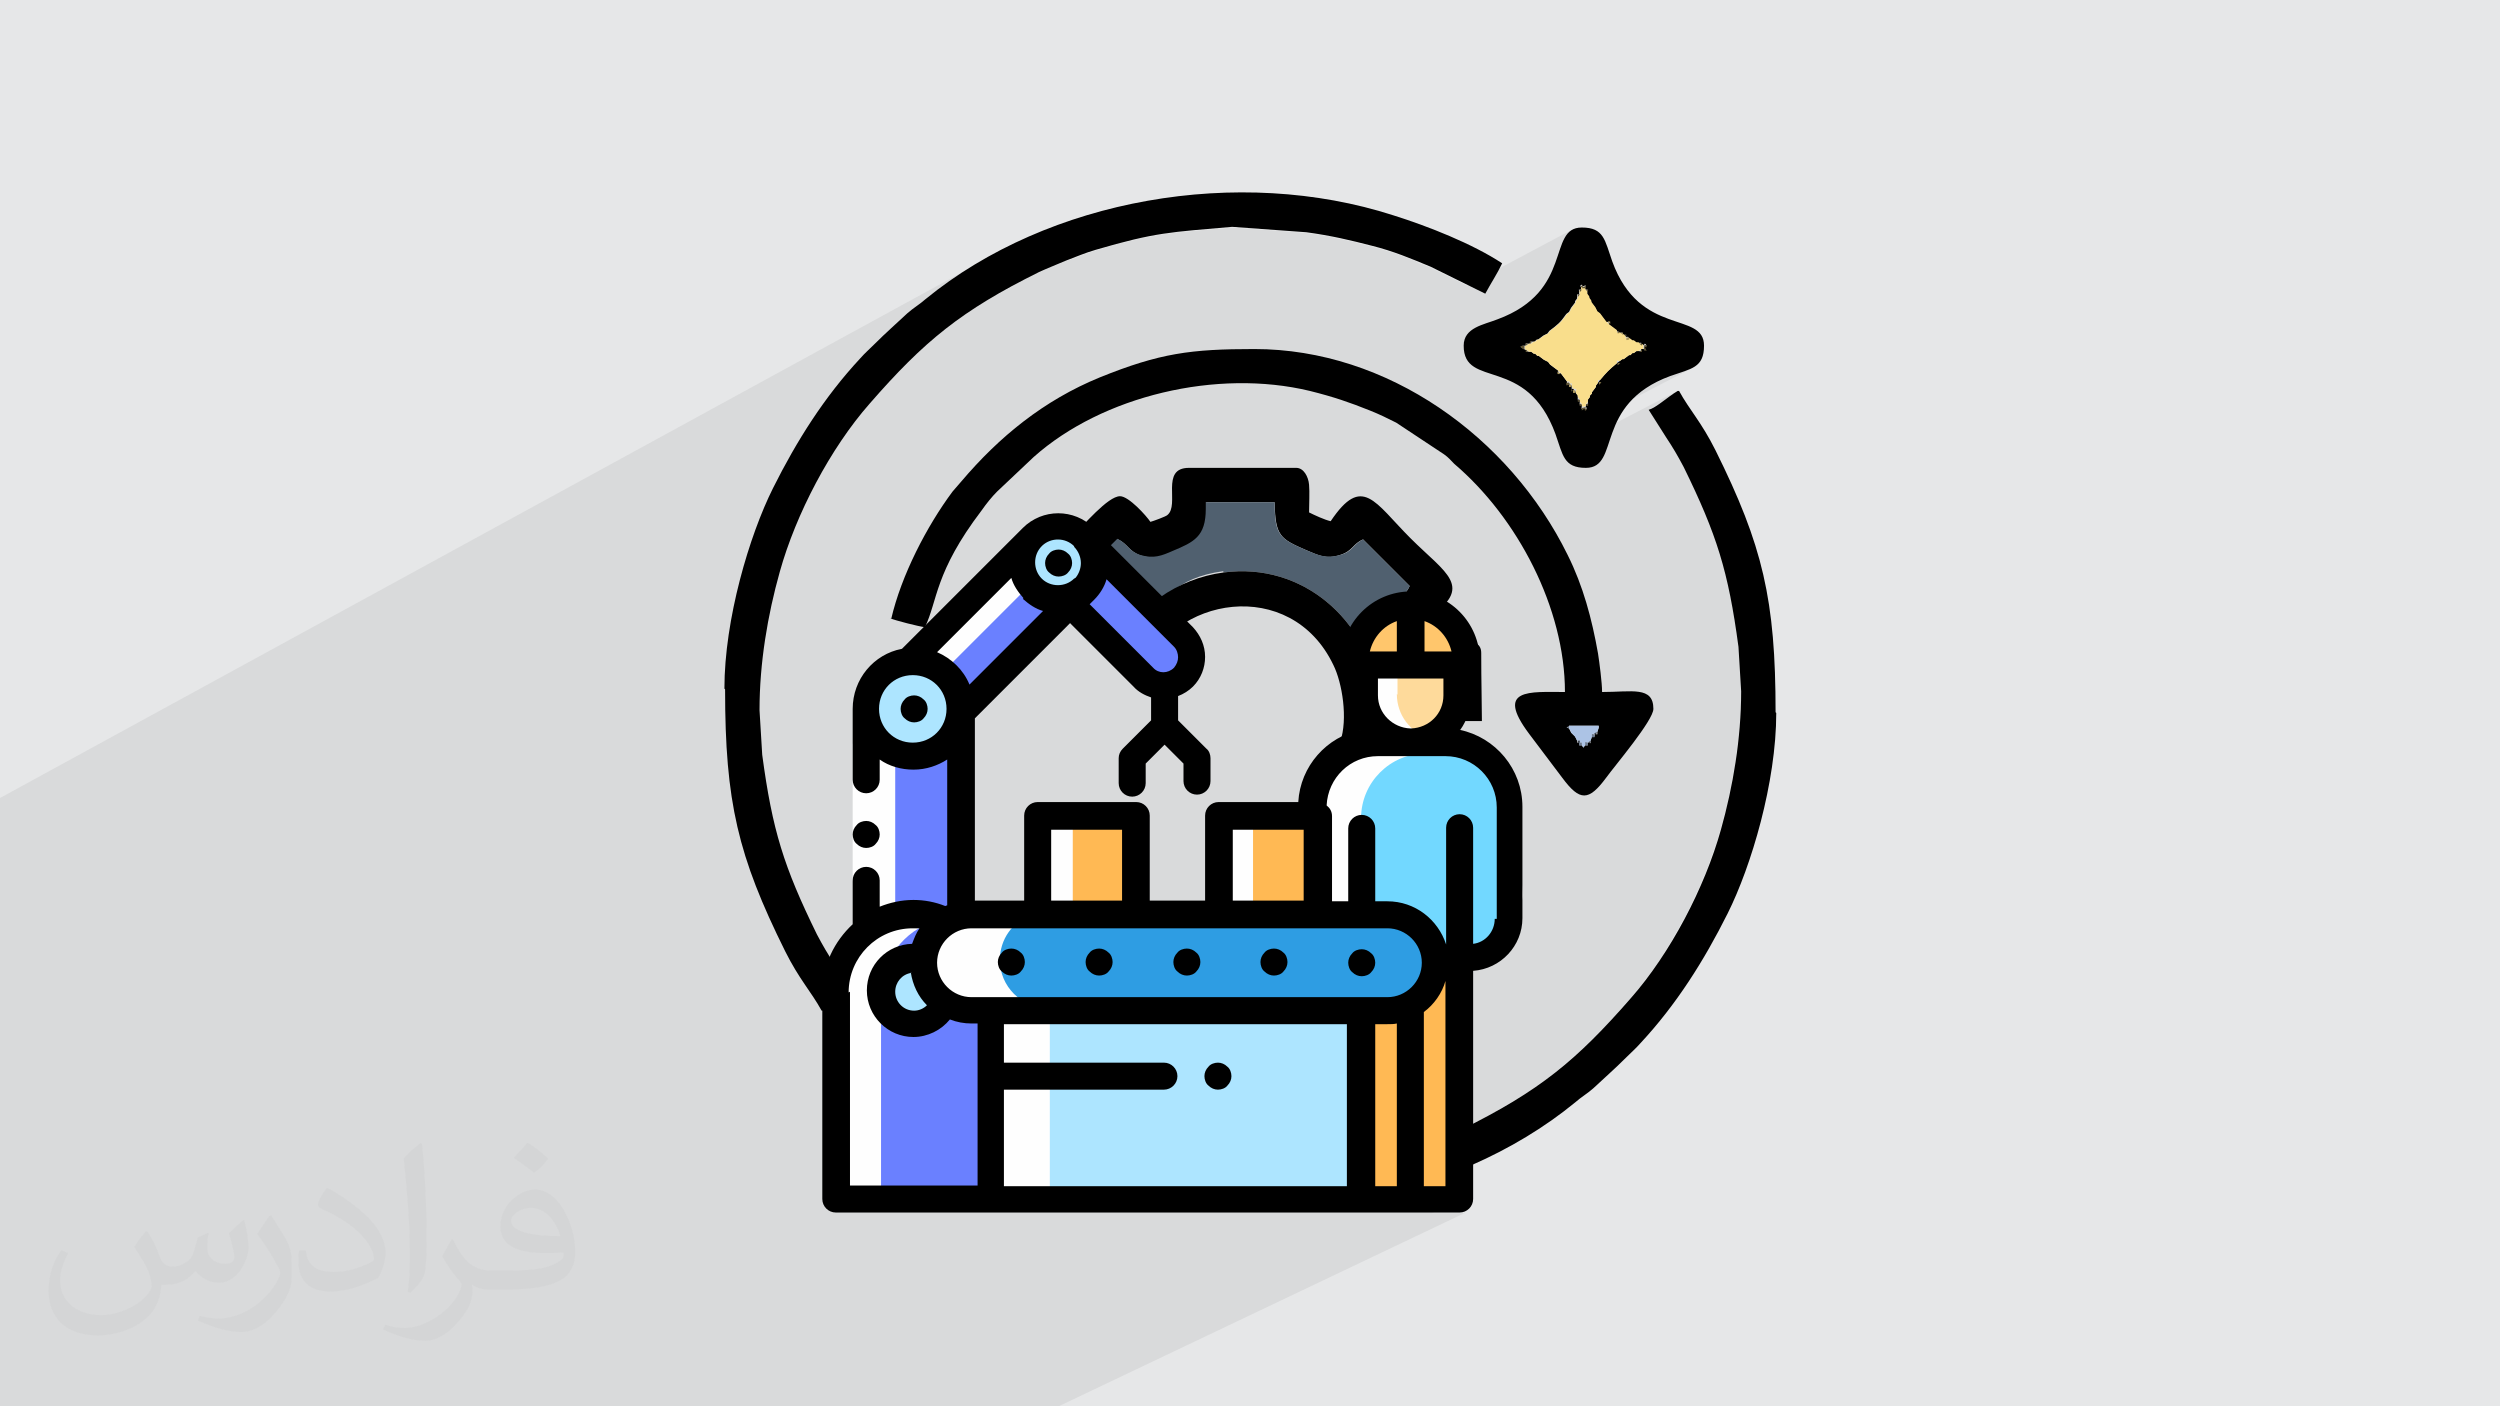 <?xml version="1.0" encoding="UTF-8"?>
<!DOCTYPE svg PUBLIC "-//W3C//DTD SVG 1.1//EN" "http://www.w3.org/Graphics/SVG/1.1/DTD/svg11.dtd">
<!-- Creator: CorelDRAW 2017 -->
<svg xmlns="http://www.w3.org/2000/svg" xml:space="preserve" width="3.703in" height="2.083in" version="1.1" style="shape-rendering:geometricPrecision; text-rendering:geometricPrecision; image-rendering:optimizeQuality; fill-rule:evenodd; clip-rule:evenodd"
viewBox="0 0 3703 2083"
 xmlns:xlink="http://www.w3.org/1999/xlink">
 <defs>
  <style type="text/css">
   <![CDATA[
    .fil12 {fill:#FEFEFE}
    .fil2 {fill:black}
    .fil17 {fill:#2E9DE3}
    .fil9 {fill:#3C4450}
    .fil11 {fill:#494129}
    .fil3 {fill:#50606F}
    .fil6 {fill:#605536}
    .fil14 {fill:#6A80FF}
    .fil8 {fill:#6C7A8F}
    .fil13 {fill:#72D8FF}
    .fil10 {fill:#7E7047}
    .fil7 {fill:#AB985F}
    .fil5 {fill:#ACC3E5}
    .fil16 {fill:#ADE5FF}
    .fil0 {fill:#E6E7E8}
    .fil4 {fill:#F9DE8C}
    .fil18 {fill:#FEDA9B}
    .fil15 {fill:#FFB954}
    .fil19 {fill:#FFC66C}
    .fil20 {fill:#373435;fill-opacity:0.031}
    .fil1 {fill:#373435;fill-opacity:0.078}
   ]]>
  </style>
 </defs>
 <g id="Layer_x0020_1">
  <polygon class="fil0" points="0,0 3703,0 3703,2083 0,2083 "/>
  <g id="_1872274292816">
   <polygon class="fil0" points="810,2083 454,2083 2579,1023 2579,1030 2579,1037 2579,1043 2578,1050 2578,1056 2578,1063 2577,1069 2577,1076 2576,1083 2576,1089 2575,1096 2574,1102 2573,1109 2572,1115 2572,1122 2571,1128 2570,1135 2568,1141 2567,1147 2566,1154 2565,1160 2564,1167 2562,1173 2561,1179 2560,1185 2558,1192 2557,1198 2555,1204 2553,1210 2552,1216 2550,1222 2549,1228 "/>
   <polygon class="fil0" points="454,2083 330,2083 2575,957 2579,1023 "/>
   <polygon class="fil0" points="330,2083 0,2083 0,1972 2494,691 2499,701 2503,710 2507,718 2511,727 2515,735 2519,743 2522,751 2526,759 2529,767 2532,775 2535,782 2538,790 2540,797 2543,805 2545,812 2548,820 2550,827 2552,835 2554,843 2556,850 2558,858 2560,866 2562,874 2563,883 2565,891 2566,900 2568,909 2569,918 2571,927 2572,937 2574,947 2575,957 "/>
   <polygon class="fil0" points="530,2083 448,2083 2314,1152 2318,1158 2323,1163 2327,1168 2331,1172 2335,1174 2339,1176 2342,1178 2346,1178 2350,1178 2353,1176 "/>
   <polygon class="fil0" points="795,2083 791,2083 2183,1398 2190,1397 2196,1394 "/>
   <polygon class="fil0" points="216,2083 0,2083 0,1806 2153,686 2162,694 2170,702 2179,710 2187,718 2195,727 2203,736 2211,746 2218,755 2226,765 2233,775 2240,785 2246,795 2253,806 2259,817 2265,828 2270,839 2276,850 2281,861 2286,872 2290,884 2294,895 2298,907 2302,919 2305,930 2308,942 2310,954 2312,966 2314,977 2316,989 2317,1001 2317,1013 2317,1024 "/>
   <polygon class="fil0" points="791,2083 464,2083 2183,1226 2183,1398 "/>
   <polygon class="fil0" points="754,2083 549,2083 2056,1334 2063,1335 2071,1336 2078,1337 2085,1339 2092,1342 2098,1345 2104,1349 2110,1353 2116,1357 2121,1362 2126,1367 2130,1373 2134,1379 2137,1385 2140,1392 2143,1399 "/>
   <polygon class="fil0" points="790,2083 587,2083 2056,1355 2063,1355 2070,1356 2077,1358 2083,1360 2090,1363 2095,1367 2101,1371 2106,1375 2110,1381 2115,1386 2118,1392 2121,1398 2123,1405 2125,1411 2126,1418 2127,1426 "/>
   <polygon class="fil0" points="689,2083 593,2083 2016,1377 2016,1383 2017,1389 2019,1395 2021,1400 2024,1405 2027,1410 2030,1415 2034,1419 "/>
   <polygon class="fil0" points="356,2083 315,2083 2324,1075 2368,1075 "/>
   <polygon class="fil0" points="361,2083 356,2083 2368,1075 2368,1078 "/>
   <polygon class="fil0" points="281,2083 166,2083 2252,1030 2248,1033 2245,1037 2244,1042 2244,1048 2246,1056 2250,1064 2256,1075 2265,1087 "/>
   <polygon class="fil0" points="353,2083 344,2083 2330,1088 2333,1091 "/>
   <polygon class="fil0" points="321,2083 315,2083 2324,1075 2324,1079 "/>
   <polygon class="fil0" points="1166,2083 810,2083 2549,1228 2546,1236 2544,1245 2541,1253 2538,1261 2535,1269 2532,1278 2529,1286 2526,1294 2522,1302 2519,1311 2515,1319 2511,1327 2507,1336 2503,1344 2499,1352 2495,1360 2490,1368 2486,1376 2481,1384 2477,1392 2472,1400 2467,1408 2463,1415 2458,1423 2453,1430 2448,1437 2442,1445 2437,1451 2432,1458 2427,1465 2421,1471 2416,1478 "/>
   <polygon class="fil0" points="645,2083 643,2083 2008,1408 2006,1409 2004,1410 2003,1411 "/>
   <polygon class="fil0" points="667,2083 645,2083 2003,1411 2002,1413 2000,1414 1999,1416 1998,1418 1998,1420 1997,1422 1997,1424 1997,1426 "/>
   <polygon class="fil0" points="826,2083 689,2083 2034,1419 2178,1419 "/>
   <polygon class="fil0" points="812,2083 673,2083 2017,1419 2163,1419 "/>
   <polygon class="fil0" points="11,2083 0,2083 2172,979 2172,985 "/>
   <polygon class="fil0" points="182,2083 134,2083 2142,1068 2194,1068 "/>
   <polygon class="fil0" points="159,2083 81,2083 2159,1030 2159,1036 2158,1041 2157,1046 2156,1051 2154,1056 2152,1060 2150,1065 2147,1069 2145,1073 2141,1077 2138,1080 2134,1083 2130,1086 2126,1089 2122,1092 "/>
   <polygon class="fil0" points="315,2083 315,2083 2324,1075 2322,1076 "/>
   <polygon class="fil0" points="376,2083 370,2083 2365,1084 2365,1086 2365,1087 2365,1088 2365,1088 "/>
   <polygon class="fil0" points="391,2083 385,2083 2356,1097 2356,1099 2356,1100 2356,1100 2356,1101 "/>
   <polygon class="fil0" points="370,2083 361,2083 2368,1078 2365,1084 "/>
   <polygon class="fil0" points="0,1972 0,1920 2468,647 2472,653 2475,658 2479,663 2482,669 2485,674 2488,679 2491,685 2494,691 "/>
   <polygon class="fil0" points="0,2083 0,2083 0,1969 2090,896 2099,897 2107,898 2115,900 2122,903 2129,906 2136,910 2142,915 2148,921 2154,926 2158,933 2162,940 2166,947 2169,954 2171,962 2172,970 2172,979 "/>
   <polygon class="fil0" points="376,2083 370,2083 2365,1084 2365,1086 2365,1087 2365,1088 2365,1088 "/>
   <polygon class="fil0" points="0,1789 0,1785 2437,515 2438,517 2438,518 2439,518 2439,519 2439,519 "/>
   <polygon class="fil0" points="0,1685 0,1680 2356,442 2359,445 "/>
   <polygon class="fil0" points="0,1645 0,1575 2327,341 2322,346 2317,352 2314,360 2310,369 2307,379 2304,390 2299,401 2294,412 2287,423 2278,434 2268,445 2254,456 2238,465 "/>
   <polygon class="fil0" points="0,1696 0,1692 2362,451 2365,455 "/>
   <polygon class="fil0" points="0,1724 0,1708 2372,465 2381,477 "/>
   <polygon class="fil0" points="0,1871 0,1865 2485,579 2479,582 2474,586 2468,591 2462,595 2456,599 2451,602 2446,605 "/>
   <polygon class="fil0" points="0,1696 0,1692 2362,451 2365,455 "/>
   <polygon class="fil0" points="0,1920 0,1870 2442,607 2468,647 "/>
   <polygon class="fil0" points="0,1840 0,1839 2454,566 2474,557 "/>
   <polygon class="fil0" points="0,1703 0,1696 2365,455 2368,461 "/>
   <polygon class="fil0" points="0,1909 0,1906 2349,693 2358,692 2365,689 "/>
   <polygon class="fil0" points="0,1845 0,1840 2474,557 2485,553 2495,550 2503,547 "/>
   <polygon class="fil0" points="0,2060 0,2042 2110,965 2151,965 "/>
   <polygon class="fil0" points="0,2042 0,2001 2110,920 2110,965 "/>
   <polygon class="fil0" points="52,2083 52,2083 2179,1004 2182,1003 "/>
   <polygon class="fil0" points="81,2083 0,2083 0,2083 2159,985 2159,1030 "/>
   <polygon class="fil0" points="0,1969 0,1960 2051,906 2058,903 2066,900 2074,898 2082,897 2090,896 "/>
   <polygon class="fil0" points="0,2012 0,1942 2088,868 2086,872 2083,876 2080,880 2077,883 2074,886 2071,890 2069,893 2066,897 2064,901 2063,906 2062,911 2062,917 2063,924 2065,932 2068,941 2072,952 "/>
   <polygon class="fil0" points="9,2083 0,2083 0,2012 2072,952 2075,959 2077,965 2080,970 2083,975 2085,980 2088,983 2091,987 2095,990 2098,992 2103,994 2107,995 2113,997 2119,998 2126,998 2134,999 2142,999 "/>
   <polygon class="fil0" points="0,2083 0,2041 2069,985 2159,985 "/>
   <polygon class="fil0" points="134,2083 9,2083 2142,999 2142,1068 "/>
   <polygon class="fil0" points="0,2023 0,2004 2030,965 2070,965 "/>
   <polygon class="fil0" points="379,2083 373,2083 2362,1088 2362,1089 2362,1090 2362,1091 2362,1091 "/>
   <polygon class="fil0" points="391,2083 385,2083 2356,1097 2356,1099 2356,1100 2356,1100 2356,1101 "/>
   <polygon class="fil0" points="0,2004 0,1981 2063,923 2056,927 2050,932 2044,937 2039,943 2035,950 2032,957 2030,965 "/>
   <polygon class="fil0" points="0,2070 0,2047 2041,1005 2041,1030 "/>
   <polygon class="fil0" points="0,1678 0,1673 2352,436 2355,440 "/>
   <polygon class="fil0" points="0,1906 0,1839 2304,643 2308,654 2311,664 2315,673 2318,680 2323,686 2330,690 2338,693 2349,693 "/>
   <polygon class="fil0" points="0,1789 0,1785 2437,515 2438,517 2438,518 2439,518 2439,519 2439,519 "/>
   <polygon class="fil0" points="0,1942 0,1846 2019,799 2088,868 "/>
   <polygon class="fil0" points="0,2012 0,1960 2045,910 2008,985 "/>
   <polygon class="fil0" points="105,2083 0,2083 0,2070 2041,1030 2042,1040 2045,1049 2050,1057 2055,1064 2062,1070 2071,1075 2079,1078 2089,1079 "/>
   <polygon class="fil0" points="0,1852 0,1846 2019,799 2014,801 2010,804 2007,808 2003,811 2000,814 1996,817 1991,820 "/>
   <polygon class="fil0" points="0,1852 0,1851 1985,822 1991,820 "/>
   <polygon class="fil0" points="0,1823 0,1820 2352,597 2352,599 2352,600 2352,601 2352,601 2352,601 "/>
   <polygon class="fil0" points="0,1997 0,1939 2041,889 2033,894 2025,900 2018,906 2011,914 2005,921 2000,930 1996,939 1992,948 1990,958 1988,968 1988,979 "/>
   <polygon class="fil0" points="0,1768 0,1763 2416,502 2419,506 "/>
   <polygon class="fil0" points="134,2083 40,2083 2040,1068 2142,1068 "/>
   <polygon class="fil0" points="0,1774 0,1770 2422,506 2425,509 "/>
   <polygon class="fil0" points="0,1524 0,1452 2032,365 2038,367 2043,368 2049,370 2055,372 2060,373 2066,375 2071,377 2076,379 2082,381 2087,383 2092,385 2097,387 2102,390 2108,392 2113,394 2118,396 "/>
   <polygon class="fil0" points="0,1696 0,1694 2295,490 2292,493 "/>
   <polygon class="fil0" points="0,1785 0,1781 2437,510 2437,512 2437,515 "/>
   <polygon class="fil0" points="0,1787 0,1786 2432,518 2435,519 "/>
   <polygon class="fil0" points="0,1785 0,1781 2437,510 2437,512 2437,515 "/>
   <polygon class="fil0" points="373,2083 369,2083 2358,1087 2358,1087 2359,1087 2360,1087 2362,1088 "/>
   <polygon class="fil0" points="0,1789 0,1786 2432,518 2432,520 2432,521 2432,521 2432,522 "/>
   <polygon class="fil0" points="0,1743 0,1729 2385,480 2396,490 "/>
   <polygon class="fil0" points="0,1804 0,1802 2368,570 2365,573 "/>
   <polygon class="fil0" points="379,2083 373,2083 2362,1088 2362,1089 2362,1090 2362,1091 2362,1091 "/>
   <polygon class="fil0" points="344,2083 335,2083 2327,1084 2330,1088 "/>
   <polygon class="fil0" points="353,2083 344,2083 2330,1088 2333,1091 "/>
   <polygon class="fil0" points="361,2083 356,2083 2368,1075 2368,1078 "/>
   <polygon class="fil0" points="373,2083 369,2083 2358,1087 2358,1087 2359,1087 2360,1087 2362,1088 "/>
   <polygon class="fil0" points="882,2083 870,2083 2183,1439 2191,1438 2198,1437 2205,1434 2212,1431 "/>
   <polygon class="fil0" points="1568,2083 1564,2083 2163,1797 2167,1797 2171,1796 "/>
   <polygon class="fil0" points="385,2083 376,2083 2358,1091 2356,1097 "/>
   <polygon class="fil0" points="387,2083 383,2083 2348,1100 2349,1100 2349,1100 2351,1100 2352,1100 "/>
   <polygon class="fil0" points="0,1817 0,1815 2355,591 2352,595 "/>
   <polygon class="fil0" points="387,2083 383,2083 2348,1100 2349,1100 2349,1100 2351,1100 2352,1100 "/>
   <polygon class="fil0" points="376,2083 367,2083 2336,1097 2338,1097 2339,1097 2340,1097 2340,1097 2340,1097 2340,1098 2340,1099 2340,1100 "/>
   <polygon class="fil0" points="0,1800 0,1789 2397,541 2392,544 2389,547 2386,550 2383,552 2380,555 2378,558 2375,562 2372,566 "/>
   <polygon class="fil0" points="0,1813 0,1812 2359,585 2355,589 "/>
   <polygon class="fil0" points="315,2083 315,2083 2321,1077 2321,1077 2322,1076 "/>
   <polygon class="fil0" points="0,1808 0,1806 2365,575 2362,579 "/>
   <polygon class="fil0" points="335,2083 321,2083 2324,1079 2327,1084 "/>
   <polygon class="fil0" points="838,2083 826,2083 2178,1419 2190,1418 2201,1414 "/>
   <polygon class="fil0" points="0,1810 0,1808 2362,579 2359,583 "/>
   <polygon class="fil0" points="344,2083 335,2083 2327,1084 2330,1088 "/>
   <polygon class="fil0" points="1312,2083 1166,2083 2416,1478 2408,1486 2401,1494 2394,1503 2387,1510 2380,1518 2373,1525 2366,1532 2359,1539 2352,1546 2345,1553 2338,1559 2331,1565 2324,1571 2317,1577 2310,1583 2303,1589 2296,1594 2289,1600 2281,1605 2274,1610 2266,1616 2258,1621 2250,1626 2241,1631 2233,1636 2224,1641 2215,1647 2206,1652 2196,1657 2186,1662 2176,1667 2165,1672 "/>
   <polygon class="fil0" points="1522,2083 812,2083 2163,1419 2163,1777 "/>
   <polygon class="fil0" points="367,2083 353,2083 2333,1091 2336,1097 "/>
   <polygon class="fil0" points="0,1789 0,1786 2432,518 2432,520 2432,521 2432,521 2432,522 "/>
   <polygon class="fil0" points="0,1758 0,1753 2406,496 2407,496 2408,496 2409,496 2409,496 2410,496 2410,497 2409,498 2409,499 "/>
   <polygon class="fil0" points="0,1808 0,1806 2365,575 2362,579 "/>
   <polygon class="fil0" points="0,1789 0,1788 2400,538 2397,541 "/>
   <polygon class="fil0" points="376,2083 367,2083 2336,1097 2336,1098 2336,1099 2336,1100 2337,1100 2337,1101 2337,1100 2338,1100 2340,1100 "/>
   <polygon class="fil0" points="386,2083 376,2083 2340,1100 2341,1100 2342,1100 2343,1100 2344,1100 2344,1100 2344,1101 2344,1102 2343,1104 "/>
   <polygon class="fil0" points="0,1815 0,1813 2355,589 2355,591 "/>
   <polygon class="fil0" points="0,1708 0,1703 2368,461 2372,465 "/>
   <polygon class="fil0" points="0,1721 0,1716 2273,525 2276,528 "/>
   <polygon class="fil0" points="0,1828 0,1825 2346,606 2349,606 2350,606 2350,607 2349,608 2348,608 "/>
   <polygon class="fil0" points="0,1729 0,1724 2381,477 2383,477 2384,477 2384,477 2385,477 2385,477 2385,478 2385,479 2385,480 "/>
   <polygon class="fil0" points="0,1729 0,1724 2381,477 2385,480 "/>
   <polygon class="fil0" points="0,1696 0,1694 2295,490 2292,493 "/>
   <polygon class="fil0" points="0,1678 0,1673 2352,436 2355,440 "/>
   <polygon class="fil0" points="0,1692 0,1687 2359,448 2362,451 "/>
   <polygon class="fil0" points="0,1676 0,1674 2333,448 2330,451 "/>
   <polygon class="fil0" points="0,1673 0,1670 2352,433 2352,436 "/>
   <polygon class="fil0" points="0,1670 0,1665 2349,429 2351,429 2352,429 2352,429 2352,429 2352,430 2352,430 2352,432 2352,433 "/>
   <polygon class="fil0" points="0,1685 0,1680 2356,442 2359,445 "/>
   <polygon class="fil0" points="0,1696 0,1696 2286,496 2292,493 "/>
   <polygon class="fil0" points="0,1698 0,1697 2282,499 2278,502 "/>
   <polygon class="fil0" points="0,1780 0,1775 2428,509 2430,509 2431,509 2431,509 2432,509 2432,509 2432,510 2432,511 2432,512 "/>
   <polygon class="fil0" points="0,1670 0,1665 2349,429 2352,433 "/>
   <polygon class="fil0" points="0,1787 0,1785 2425,521 2428,521 "/>
   <polygon class="fil0" points="394,2083 387,2083 2352,1100 2352,1102 2352,1103 2352,1103 2352,1104 "/>
   <polygon class="fil0" points="386,2083 376,2083 2340,1100 2340,1102 2340,1103 2340,1103 2340,1104 2340,1104 2341,1104 2342,1104 2343,1104 "/>
   <polygon class="fil0" points="394,2083 387,2083 2352,1100 2352,1102 2352,1103 2352,1103 2352,1104 "/>
   <polygon class="fil0" points="0,1786 0,1785 2425,521 2422,525 "/>
   <polygon class="fil0" points="394,2083 390,2083 2349,1104 2347,1105 2347,1106 2346,1107 2346,1107 "/>
   <polygon class="fil0" points="394,2083 386,2083 2343,1104 2345,1105 2345,1106 2346,1107 2346,1107 "/>
   <polygon class="fil0" points="1461,2083 857,2083 2143,1453 2143,1757 "/>
   <polygon class="fil0" points="899,2083 882,2083 2037,1517 2056,1517 "/>
   <polygon class="fil0" points="1390,2083 911,2083 2070,1516 2070,1757 "/>
   <polygon class="fil0" points="321,2083 315,2083 2321,1077 2320,1077 2321,1077 2321,1077 2322,1078 2324,1079 "/>
   <polygon class="fil0" points="911,2083 899,2083 2056,1517 2057,1517 2059,1517 2061,1517 2063,1517 2065,1516 2066,1516 2068,1516 2070,1516 "/>
   <polygon class="fil0" points="448,2083 281,2083 2265,1087 2314,1152 "/>
   <polygon class="fil0" points="0,1802 0,1800 2372,566 2368,570 "/>
   <polygon class="fil0" points="464,2083 407,2083 2163,1206 2167,1206 2171,1207 2174,1209 2177,1212 2180,1215 2182,1218 2183,1222 2183,1226 "/>
   <polygon class="fil0" points="407,2083 403,2083 2155,1207 2159,1206 2163,1206 "/>
   <polygon class="fil0" points="0,1800 0,1799 2368,566 2368,566 2369,566 2370,566 2372,566 "/>
   <polygon class="fil0" points="606,2083 602,2083 1887,1446 1889,1446 1891,1446 1893,1445 1895,1444 1897,1444 "/>
   <polygon class="fil0" points="875,2083 790,2083 2127,1426 2126,1431 2126,1437 2125,1442 2123,1448 2121,1453 2119,1458 2116,1463 2113,1467 2110,1471 2106,1475 2103,1479 2098,1482 2094,1485 2089,1488 "/>
   <polygon class="fil0" points="730,2083 725,2083 2017,1446 2019,1446 2021,1446 2023,1445 2025,1444 2027,1444 "/>
   <polygon class="fil0" points="328,2083 271,2083 2017,1206 2021,1206 2025,1207 2029,1209 2032,1212 2034,1215 2036,1218 2037,1222 2037,1226 "/>
   <polygon class="fil0" points="531,2083 328,2083 2037,1226 2037,1334 "/>
   <polygon class="fil0" points="700,2083 667,2083 1997,1426 1997,1428 1997,1430 1998,1432 1998,1433 1999,1435 2000,1437 2002,1439 2003,1440 "/>
   <polygon class="fil0" points="1319,2083 843,2083 1997,1517 1997,1757 "/>
   <polygon class="fil0" points="725,2083 700,2083 2003,1440 2004,1441 2006,1442 2008,1444 2009,1444 2011,1445 2013,1446 2015,1446 2017,1446 "/>
   <polygon class="fil0" points="1319,2083 1319,2083 1997,1757 1997,1757 "/>
   <polygon class="fil0" points="0,1752 0,1748 2400,493 2401,493 2403,493 2403,493 2404,493 2404,493 2404,494 2404,495 2404,496 "/>
   <polygon class="fil0" points="832,2083 821,2083 2056,1476 2066,1475 2075,1472 "/>
   <line class="fil0" x1="2193" y1="1116" x2="2193" y2= "1116" />
   <polygon class="fil0" points="0,1763 0,1758 2409,499 2411,499 2412,499 2413,499 2413,499 2413,500 2413,500 2413,501 2413,503 "/>
   <polygon class="fil0" points="282,2083 172,2083 2067,1127 2059,1132 2051,1138 2044,1144 2038,1151 2033,1158 2028,1166 2024,1174 2020,1183 2018,1192 2017,1202 2016,1212 "/>
   <polygon class="fil0" points="0,1665 0,1663 2349,427 2349,429 "/>
   <polygon class="fil0" points="0,1748 0,1743 2396,490 2400,493 "/>
   <polygon class="fil0" points="853,2083 848,2083 1804,1614 1806,1614 1808,1614 1810,1613 1812,1613 1814,1612 "/>
   <polygon class="fil0" points="0,1663 0,1659 2349,423 2349,423 2349,423 2349,423 2349,425 2349,427 "/>
   <polygon class="fil0" points="0,1786 0,1785 2425,521 2422,525 "/>
   <polygon class="fil0" points="0,1708 0,1703 2368,461 2372,465 "/>
   <polygon class="fil0" points="0,1828 0,1824 2349,604 2348,607 2348,608 2348,608 "/>
   <polygon class="fil0" points="0,1823 0,1820 2352,597 2352,599 2352,600 2352,601 2352,601 2352,601 "/>
   <polygon class="fil0" points="0,1820 0,1817 2352,595 2352,597 "/>
   <polygon class="fil0" points="1432,2083 970,2083 1639,1756 1661,1763 1683,1769 1705,1774 1727,1778 1750,1782 1773,1785 1796,1787 1819,1789 1842,1790 1865,1790 1888,1790 1911,1789 1934,1787 1957,1785 1980,1782 2003,1778 2026,1774 2049,1769 2071,1763 2093,1757 2115,1750 2137,1742 2158,1734 2179,1725 2200,1715 "/>
   <polygon class="fil0" points="236,2083 198,2083 1965,1193 1966,1194 1968,1196 1969,1198 1970,1200 1971,1202 1972,1204 1972,1206 1973,1209 "/>
   <polygon class="fil0" points="0,1697 0,1696 2286,496 2282,499 "/>
   <polygon class="fil0" points="0,1697 0,1696 2286,496 2282,499 "/>
   <polygon class="fil0" points="0,1663 0,1659 2349,423 2349,423 2349,423 2349,423 2349,425 2349,427 "/>
   <polygon class="fil0" points="0,1662 0,1660 2343,427 2343,429 "/>
   <polygon class="fil0" points="0,1785 0,1781 2435,512 2438,513 2439,513 "/>
   <polygon class="fil0" points="0,1726 0,1722 2279,528 2282,531 "/>
   <polygon class="fil0" points="0,1659 0,1659 2346,424 2347,424 2348,423 "/>
   <polygon class="fil0" points="0,1659 0,1656 2343,422 2342,423 2341,424 2341,425 2343,425 2346,424 "/>
   <polygon class="fil0" points="0,1667 0,1664 2340,433 2340,436 "/>
   <polygon class="fil0" points="0,1781 0,1780 2432,512 2435,512 "/>
   <polygon class="fil0" points="0,1797 0,1792 2330,579 2332,578 2333,578 2333,578 2334,578 2334,579 2334,580 2334,581 2333,582 "/>
   <polygon class="fil0" points="0,1780 0,1775 2428,509 2432,512 "/>
   <polygon class="fil0" points="0,1785 0,1781 2435,512 2438,513 2439,513 "/>
   <polygon class="fil0" points="0,1758 0,1753 2406,496 2409,499 "/>
   <polygon class="fil0" points="0,1736 0,1731 2286,534 2292,537 "/>
   <polygon class="fil0" points="271,2083 267,2083 2009,1207 2013,1206 2017,1206 "/>
   <polygon class="fil0" points="0,1741 0,1736 2292,537 2295,541 "/>
   <polygon class="fil0" points="107,2083 105,2083 2089,1079 2091,1079 "/>
   <polygon class="fil0" points="0,1748 0,1743 2396,490 2400,493 "/>
   <polygon class="fil0" points="0,1763 0,1758 2409,499 2409,501 2409,502 2409,503 2409,503 2410,503 2410,503 2412,503 2413,503 "/>
   <polygon class="fil0" points="0,1763 0,1763 2413,503 2416,502 "/>
   <polygon class="fil0" points="549,2083 531,2083 2037,1334 2056,1334 "/>
   <polygon class="fil0" points="0,1781 0,1776 2320,566 2322,566 2323,566 2323,566 2324,566 2324,566 2324,567 2324,568 2324,570 "/>
   <polygon class="fil0" points="0,1786 0,1785 2419,525 2422,525 "/>
   <polygon class="fil0" points="0,1698 0,1697 2282,499 2278,502 "/>
   <polygon class="fil0" points="0,1669 0,1667 2340,436 2337,440 "/>
   <polygon class="fil0" points="0,1787 0,1785 2419,525 2416,528 "/>
   <polygon class="fil0" points="0,1797 0,1792 2330,579 2330,580 2330,581 2330,582 2330,582 2330,583 2331,583 2332,583 2333,582 "/>
   <polygon class="fil0" points="0,1800 0,1799 2368,566 2368,566 2369,566 2370,566 2372,566 "/>
   <polygon class="fil0" points="0,1787 0,1785 2419,525 2416,528 "/>
   <polygon class="fil0" points="0,1802 0,1800 2372,566 2368,570 "/>
   <polygon class="fil0" points="0,1671 0,1669 2337,440 2336,442 "/>
   <polygon class="fil0" points="0,1806 0,1804 2365,573 2365,575 "/>
   <polygon class="fil0" points="0,1810 0,1808 2362,579 2359,583 "/>
   <polygon class="fil0" points="0,1812 0,1810 2359,583 2359,585 "/>
   <polygon class="fil0" points="0,1672 0,1671 2336,442 2333,445 "/>
   <polygon class="fil0" points="0,1674 0,1672 2333,445 2333,448 "/>
   <polygon class="fil0" points="0,1662 0,1661 2340,429 2340,429 2341,429 2343,429 "/>
   <polygon class="fil0" points="0,1676 0,1674 2333,448 2330,451 "/>
   <polygon class="fil0" points="0,1680 0,1678 2355,440 2356,442 "/>
   <polygon class="fil0" points="0,1817 0,1815 2355,591 2352,595 "/>
   <polygon class="fil0" points="0,1804 0,1802 2368,570 2365,573 "/>
   <polygon class="fil0" points="0,1683 0,1678 2327,455 2324,461 "/>
   <polygon class="fil0" points="198,2083 118,2083 2005,1128 1999,1132 1993,1136 1988,1141 1983,1146 1978,1152 1975,1158 1971,1164 1969,1171 1967,1178 1965,1185 1965,1193 "/>
   <polygon class="fil0" points="0,1824 0,1822 2349,601 2349,604 "/>
   <polygon class="fil0" points="593,2083 282,2083 2016,1212 2016,1377 "/>
   <polygon class="fil0" points="0,1684 0,1683 2324,461 2320,464 "/>
   <polygon class="fil0" points="0,1821 0,1819 2343,601 2343,604 "/>
   <polygon class="fil0" points="0,1687 0,1685 2359,445 2359,448 "/>
   <polygon class="fil0" points="0,1787 0,1786 2413,528 2416,528 "/>
   <polygon class="fil0" points="470,2083 236,2083 1973,1209 1973,1334 "/>
   <line class="fil0" x1="2110" y1="1757" x2="2110" y2= "1757" />
   <polygon class="fil0" points="117,2083 107,2083 2091,1079 2101,1078 2110,1075 "/>
   <polygon class="fil0" points="0,1698 0,1697 2276,502 2278,502 "/>
   <polygon class="fil0" points="0,1698 0,1697 2276,502 2273,506 "/>
   <polygon class="fil0" points="156,2083 90,2083 1968,1132 1947,1179 "/>
   <polygon class="fil0" points="0,1698 0,1697 2276,502 2273,506 "/>
   <polygon class="fil0" points="0,1698 0,1697 2270,506 2273,506 "/>
   <polygon class="fil0" points="0,1697 0,1696 2267,506 2267,506 2268,506 2269,506 2270,506 "/>
   <polygon class="fil0" points="0,1697 0,1696 2267,506 2267,506 2268,506 2269,506 2270,506 "/>
   <polygon class="fil0" points="0,1699 0,1697 2270,506 2266,509 "/>
   <polygon class="fil0" points="0,1704 0,1703 2258,518 2260,518 "/>
   <polygon class="fil0" points="0,1709 0,1704 2260,518 2264,521 "/>
   <polygon class="fil0" points="0,1710 0,1709 2264,521 2267,521 "/>
   <polygon class="fil0" points="0,1787 0,1786 2413,528 2410,531 "/>
   <polygon class="fil0" points="463,2083 156,2083 1947,1179 1953,1340 "/>
   <polygon class="fil0" points="0,1788 0,1787 2410,531 2406,534 "/>
   <polygon class="fil0" points="0,1788 0,1787 2410,531 2406,534 "/>
   <polygon class="fil0" points="0,1714 0,1710 2267,521 2270,525 "/>
   <polygon class="fil0" points="0,1716 0,1714 2270,525 2273,525 "/>
   <polygon class="fil0" points="0,1721 0,1716 2273,525 2276,528 "/>
   <polygon class="fil0" points="0,1722 0,1721 2276,528 2279,528 "/>
   <polygon class="fil0" points="0,1726 0,1722 2279,528 2282,531 "/>
   <polygon class="fil0" points="0,1731 0,1726 2282,531 2286,534 "/>
   <polygon class="fil0" points="0,1788 0,1787 2404,535 2406,534 "/>
   <polygon class="fil0" points="40,2083 0,2083 0,2062 2039,1023 2039,1029 2040,1035 2040,1040 2041,1046 2041,1052 2040,1057 2040,1063 2040,1068 "/>
   <polygon class="fil0" points="90,2083 0,2083 0,2012 2008,985 2037,1097 "/>
   <polygon class="fil0" points="0,1786 0,1781 2324,570 2325,569 2326,569 2327,569 2327,569 2327,570 2327,570 2327,571 2327,573 "/>
   <polygon class="fil0" points="0,1741 0,1736 2292,537 2295,541 "/>
   <polygon class="fil0" points="0,1752 0,1748 2400,493 2404,496 "/>
   <polygon class="fil0" points="0,1753 0,1752 2404,496 2406,496 "/>
   <polygon class="fil0" points="0,1756 0,1741 2295,541 2307,550 "/>
   <polygon class="fil0" points="0,1664 0,1662 2343,429 2340,433 "/>
   <polygon class="fil0" points="0,1667 0,1665 2337,436 2337,436 2338,436 2340,436 "/>
   <polygon class="fil0" points="0,1761 0,1756 2307,550 2311,554 "/>
   <polygon class="fil0" points="0,1697 0,1695 2260,509 2260,509 2261,509 2262,509 2264,509 "/>
   <polygon class="fil0" points="0,1699 0,1697 2270,506 2266,509 "/>
   <polygon class="fil0" points="0,1761 0,1756 2307,550 2311,554 "/>
   <polygon class="fil0" points="90,2083 90,2083 2037,1097 1968,1132 "/>
   <polygon class="fil0" points="0,1699 0,1697 2264,509 2266,509 "/>
   <polygon class="fil0" points="493,2083 470,2083 1973,1334 1997,1334 "/>
   <polygon class="fil0" points="0,1698 0,1697 2264,509 2260,512 "/>
   <polygon class="fil0" points="0,1768 0,1763 2416,502 2419,506 "/>
   <polygon class="fil0" points="0,1697 0,1695 2260,509 2260,509 2261,509 2262,509 2264,509 "/>
   <polygon class="fil0" points="0,1698 0,1697 2264,509 2260,512 "/>
   <polygon class="fil0" points="0,1770 0,1768 2419,506 2422,506 "/>
   <polygon class="fil0" points="0,1698 0,1697 2258,512 2260,512 "/>
   <polygon class="fil0" points="0,1662 0,1661 2340,429 2340,429 2341,429 2343,429 "/>
   <polygon class="fil0" points="0,1659 0,1656 2343,422 2342,423 2341,424 2341,425 2343,425 2346,424 "/>
   <polygon class="fil0" points="0,1774 0,1770 2422,506 2425,509 "/>
   <polygon class="fil0" points="0,1775 0,1774 2425,509 2428,509 "/>
   <polygon class="fil0" points="0,1659 0,1659 2346,424 2347,424 2348,423 "/>
   <polygon class="fil0" points="0,1664 0,1662 2343,429 2340,433 "/>
   <polygon class="fil0" points="0,1667 0,1665 2337,436 2337,436 2338,436 2340,436 "/>
   <polygon class="fil0" points="0,1669 0,1667 2340,436 2337,440 "/>
   <polygon class="fil0" points="0,1776 0,1761 2311,554 2320,566 "/>
   <polygon class="fil0" points="0,1781 0,1776 2320,566 2322,566 2323,566 2323,566 2324,566 2324,566 2324,567 2324,568 2324,570 "/>
   <polygon class="fil0" points="0,1786 0,1781 2324,570 2324,571 2323,572 2323,573 2324,573 2324,573 2325,573 2326,573 2327,573 "/>
   <polygon class="fil0" points="0,1672 0,1671 2336,442 2333,445 "/>
   <polygon class="fil0" points="0,1787 0,1786 2413,528 2410,531 "/>
   <polygon class="fil0" points="0,1788 0,1787 2404,535 2400,538 "/>
   <polygon class="fil0" points="0,1788 0,1787 2404,535 2400,538 "/>
   <polygon class="fil0" points="0,1788 0,1786 2397,537 2397,537 2398,537 2399,537 2400,538 "/>
   <polygon class="fil0" points="0,1788 0,1786 2397,537 2397,537 2398,537 2399,537 2400,538 "/>
   <polygon class="fil0" points="0,1789 0,1788 2400,538 2397,541 "/>
   <polygon class="fil0" points="0,1678 0,1676 2330,451 2327,455 "/>
   <polygon class="fil0" points="0,1792 0,1788 2327,575 2330,579 "/>
   <polygon class="fil0" points="0,1788 0,1786 2327,573 2327,575 "/>
   <polygon class="fil0" points="0,1792 0,1788 2327,575 2330,579 "/>
   <polygon class="fil0" points="0,1678 0,1676 2330,451 2327,455 "/>
   <polygon class="fil0" points="0,1684 0,1683 2324,461 2320,464 "/>
   <polygon class="fil0" points="0,1799 0,1797 2333,582 2333,585 "/>
   <polygon class="fil0" points="0,1654 0,1638 2185,486 2178,490 2173,496 2169,503 2168,512 "/>
   <polygon class="fil0" points="0,1692 0,1687 2359,448 2362,451 "/>
   <polygon class="fil0" points="0,1804 0,1799 2333,585 2336,589 "/>
   <polygon class="fil0" points="0,1804 0,1799 2333,585 2336,589 "/>
   <polygon class="fil0" points="0,1807 0,1804 2336,589 2337,591 "/>
   <polygon class="fil0" points="0,1811 0,1807 2337,591 2340,595 "/>
   <polygon class="fil0" points="0,1811 0,1807 2337,591 2340,595 "/>
   <polygon class="fil0" points="0,1813 0,1812 2359,585 2355,589 "/>
   <polygon class="fil0" points="0,1814 0,1811 2340,595 2340,597 "/>
   <polygon class="fil0" points="0,1819 0,1814 2340,597 2343,601 "/>
   <polygon class="fil0" points="0,1694 0,1684 2320,464 2317,469 2314,472 2312,475 2309,478 2306,481 2303,483 2300,486 2295,490 "/>
   <polygon class="fil0" points="0,1703 0,1697 2258,512 2258,518 "/>
   <polygon class="fil0" points="0,1697 0,1695 2252,513 2254,512 2258,512 "/>
   <polygon class="fil0" points="0,1819 0,1814 2340,597 2343,601 "/>
   <polygon class="fil0" points="0,1709 0,1704 2260,518 2264,521 "/>
   <polygon class="fil0" points="0,1714 0,1710 2267,521 2270,525 "/>
   <polygon class="fil0" points="0,1731 0,1726 2282,531 2286,534 "/>
   <polygon class="fil0" points="0,1824 0,1821 2343,604 2349,604 "/>
   <polygon class="fil0" points="0,1825 0,1825 2345,607 2346,606 "/>
   <polygon class="fil0" points="0,1825 0,1825 2345,607 2344,607 2343,608 "/>
   <polygon class="fil0" points="0,1825 0,1821 2343,604 2343,606 2343,607 2342,608 2343,608 2343,608 "/>
   <polygon class="fil0" points="0,1703 0,1695 2252,513 2252,514 2252,515 2254,516 2255,517 2257,518 2258,518 "/>
   <polygon class="fil0" points="0,1839 0,1654 2168,512 2169,523 2172,532 2177,538 2183,544 2191,548 2200,551 2209,554 2220,558 2231,562 2242,567 2253,574 2265,582 2276,593 2286,606 2296,623 2304,643 "/>
   <polygon class="fil0" points="0,1806 0,1786 2138,672 2140,674 2142,676 2144,678 2146,679 2147,681 2149,682 2151,684 2153,686 "/>
   <polygon class="fil0" points="0,1851 0,1820 1935,815 1941,818 1947,820 1953,822 1959,824 1964,825 1971,825 1977,824 1985,822 "/>
   <polygon class="fil0" points="0,1786 0,1709 2067,625 2138,672 "/>
   <polygon class="fil0" points="0,1799 0,1783 2002,740 1995,744 1987,752 1979,761 1971,773 "/>
   <polygon class="fil0" points="0,1820 0,1732 1888,744 1888,753 1888,761 1889,768 1890,774 1891,779 1893,784 1895,788 1897,792 1900,795 1903,798 1907,801 1911,804 1916,806 1922,809 1928,812 1935,815 "/>
   <polygon class="fil0" points="0,2062 0,1792 1812,848 1823,847 1834,846 1844,846 1855,847 1865,848 1876,850 1886,852 1895,854 1905,858 1914,861 1923,865 1932,870 1941,875 1949,880 1957,885 1965,891 1972,898 1979,905 1986,912 1992,919 1998,926 2004,934 2009,942 2014,951 2019,959 2023,968 2027,977 2030,986 2033,995 2035,1004 2037,1014 2039,1023 "/>
   <polygon class="fil0" points="0,1792 0,1780 1757,864 1766,860 1776,856 1787,853 1799,850 1812,848 "/>
   <polygon class="fil0" points="43,2083 0,2083 0,2051 2001,1030 2001,1037 2002,1044 2003,1051 2005,1058 2008,1064 2010,1070 2013,1076 2017,1081 "/>
   <polygon class="fil0" points="0,1674 0,1604 1939,578 1946,580 1952,581 1958,583 1964,585 1970,586 1975,588 1981,590 1986,591 1991,593 1997,595 2002,597 2007,599 2012,601 2017,603 2023,605 2028,607 "/>
   <polygon class="fil0" points="40,2083 0,2083 0,2079 1988,1068 2040,1068 "/>
   <polygon class="fil0" points="0,2003 0,1997 1988,979 1988,985 "/>
   <polygon class="fil0" points="153,2083 35,2083 1990,1091 1982,1095 1974,1100 1966,1106 1959,1112 1953,1119 1947,1126 1942,1134 1937,1142 1933,1151 1930,1160 1927,1169 1925,1179 1924,1188 "/>
   <polygon class="fil0" points="0,1997 0,1833 1768,915 1779,910 1791,906 1803,903 1815,900 1827,899 1839,898 1851,898 1864,900 1876,902 1887,905 1899,910 1910,915 1921,922 1932,930 1942,938 1951,948 1960,959 1968,972 1975,985 "/>
   <polygon class="fil0" points="0,1908 0,1852 1754,943 1760,949 1763,957 1766,965 1767,973 1766,981 1763,989 1760,996 1754,1003 "/>
   <polygon class="fil0" points="0,1709 0,1674 2028,607 2034,609 2039,611 2043,614 2048,616 2053,618 2057,620 2062,623 2067,625 "/>
   <polygon class="fil0" points="0,1732 0,1683 1786,744 1888,744 "/>
   <polygon class="fil0" points="0,1727 0,1692 1786,754 1786,761 1785,768 1784,774 1783,779 1781,784 1779,788 1776,792 1773,795 1770,799 1766,801 1762,804 1758,806 "/>
   <line class="fil0" x1="1746" y1="973" x2="1746" y2= "973" />
   <polygon class="fil0" points="0,1888 0,1872 1709,988 1712,991 1716,993 1720,994 1724,995 1728,994 1733,993 "/>
   <polygon class="fil0" points="0,1692 0,1683 1786,744 1786,754 "/>
   <polygon class="fil0" points="0,1910 0,1908 1754,1003 1748,1008 1740,1012 "/>
   <polygon class="fil0" points="0,1672 0,1619 1748,696 1743,699 1740,702 1738,707 1736,712 1736,717 1735,723 1736,729 1736,735 1736,741 1736,746 1735,751 1734,756 1732,760 1729,763 "/>
   <polygon class="fil0" points="0,1672 0,1672 1729,763 1727,764 "/>
   <polygon class="fil0" points="0,1708 0,1669 1655,799 1660,801 1664,804 1667,807 1671,811 1674,814 1678,817 1683,820 1689,822 "/>
   <polygon class="fil0" points="0,1725 0,1708 1689,822 1696,824 1703,825 1709,825 1714,824 1720,823 1725,821 1731,818 1737,816 "/>
   <polygon class="fil0" points="0,1727 0,1725 1737,816 1742,813 1748,811 1753,809 1758,806 "/>
   <polygon class="fil0" points="0,1912 0,1885 1680,1017 1683,1020 1686,1022 1689,1024 1692,1026 1696,1028 1699,1030 1703,1031 1706,1033 "/>
   <polygon class="fil0" points="0,1911 0,1779 1740,872 1732,876 1724,881 1716,887 1708,893 1701,899 1694,905 1687,912 1681,919 1675,927 1669,934 1664,942 1659,951 1654,959 1650,968 1646,977 1643,986 1640,996 1638,1005 1636,1015 1635,1026 1634,1036 1633,1046 1634,1057 1634,1068 "/>
   <polygon class="fil0" points="0,1738 0,1735 1621,887 1614,894 "/>
   <polygon class="fil0" points="0,1852 0,1643 1607,796 1754,943 "/>
   <polygon class="fil0" points="0,1700 0,1669 1655,799 1586,868 "/>
   <polygon class="fil0" points="0,1633 0,1609 1647,739 1643,742 1638,745 1633,749 1628,754 1623,758 1618,763 1613,768 1608,774 1603,779 1599,783 1594,788 1590,792 1586,796 "/>
   <polygon class="fil0" points="0,1797 0,1781 1701,894 1715,904 "/>
   <polygon class="fil0" points="0,1872 0,1738 1614,894 1709,988 "/>
   <polygon class="fil0" points="0,2051 0,2026 2001,1004 2001,1030 "/>
   <polygon class="fil0" points="0,2026 0,2003 1988,985 1988,988 1989,991 1990,994 1991,997 1993,999 1996,1001 1998,1003 2001,1004 "/>
   <polygon class="fil0" points="0,1817 0,1769 1608,930 1616,927 1623,925 1628,926 1633,927 1637,930 1640,934 1643,938 1645,942 1648,946 1650,950 1652,953 1655,954 1659,955 1663,953 "/>
   <polygon class="fil0" points="0,1650 0,1648 1579,816 1573,820 1568,824 "/>
   <polygon class="fil0" points="0,2079 0,1997 1975,985 1977,990 1979,995 1981,1000 1983,1005 1984,1010 1985,1016 1986,1021 1987,1026 1988,1031 1988,1037 1989,1042 1989,1047 1989,1052 1989,1058 1988,1063 1988,1068 "/>
   <polygon class="fil0" points="0,1681 0,1679 1569,854 1571,854 1573,854 1575,853 1577,853 1578,852 "/>
   <polygon class="fil0" points="0,2028 0,1989 1726,1104 1754,1132 "/>
   <polygon class="fil0" points="0,1735 0,1716 1640,857 1638,861 1637,865 1635,869 1632,873 1630,877 1627,880 1624,884 1621,887 "/>
   <polygon class="fil0" points="0,1769 0,1700 1586,868 1588,871 1590,874 1593,876 1596,878 1599,880 1603,882 1606,884 1609,886 1611,889 1613,892 1615,896 1615,901 1615,907 1614,913 1611,921 1608,930 "/>
   <polygon class="fil0" points="0,1872 0,1751 1586,923 1699,993 "/>
   <polygon class="fil0" points="62,2083 39,2083 1798,1190 1795,1192 1792,1194 1790,1197 1788,1201 1787,1205 1786,1209 "/>
   <polygon class="fil0" points="0,1679 0,1666 1554,848 1556,850 1558,851 1559,852 1561,853 1563,853 1565,854 1567,854 1569,854 "/>
   <polygon class="fil0" points="0,1885 0,1751 1586,923 1680,1017 "/>
   <polygon class="fil0" points="0,1775 0,1733 1560,916 1557,929 1552,940 1548,951 1542,960 1536,967 1530,974 1523,980 1516,984 "/>
   <polygon class="fil0" points="0,1696 0,1671 1545,858 1550,862 1556,865 1562,867 1569,868 1575,867 1582,865 "/>
   <polygon class="fil0" points="0,1717 0,1711 1569,888 1580,887 1590,884 "/>
   <polygon class="fil0" points="0,2052 0,2028 1754,1132 1754,1158 "/>
   <polygon class="fil0" points="432,2083 333,2083 1827,1334 1932,1334 "/>
   <polygon class="fil0" points="0,2009 0,1974 1658,1123 1658,1161 "/>
   <polygon class="fil0" points="399,2083 127,2083 1856,1209 1856,1355 "/>
   <polygon class="fil0" points="0,2038 0,2009 1658,1161 1658,1165 1659,1169 1661,1172 1664,1175 1667,1178 1670,1180 1674,1181 1678,1181 "/>
   <polygon class="fil0" points="0,1964 0,1944 1706,1067 1664,1109 "/>
   <polygon class="fil0" points="0,1974 0,1964 1664,1109 1662,1111 1661,1112 1660,1114 1659,1116 1659,1118 1658,1120 1658,1121 1658,1123 "/>
   <polygon class="fil0" points="0,2040 0,2038 1678,1181 1682,1181 1686,1180 "/>
   <polygon class="fil0" points="0,1931 0,1931 1747,1031 1750,1030 1752,1029 "/>
   <polygon class="fil0" points="0,2081 0,2052 1754,1158 1755,1162 1756,1166 1758,1169 1760,1172 1763,1175 1767,1177 1771,1178 1775,1178 "/>
   <polygon class="fil0" points="0,2083 0,2081 1775,1178 1779,1178 1783,1177 "/>
   <polygon class="fil0" points="333,2083 137,2083 1827,1229 1827,1334 "/>
   <polygon class="fil0" points="319,2083 86,2083 1808,1211 1800,1340 "/>
   <polygon class="fil0" points="0,1944 0,1912 1706,1033 1706,1067 "/>
   <polygon class="fil0" points="0,1626 0,1625 1546,809 1546,809 1546,809 1545,809 1545,810 1545,810 1545,810 1545,810 1545,810 "/>
   <polygon class="fil0" points="295,2083 62,2083 1786,1209 1786,1334 "/>
   <polygon class="fil0" points="148,2083 0,2083 0,2021 1589,1209 1589,1355 "/>
   <polygon class="fil0" points="490,2083 399,2083 1856,1355 1952,1355 "/>
   <polygon class="fil0" points="0,1639 0,1638 1559,816 1558,817 1556,818 1554,820 "/>
   <polygon class="fil0" points="179,2083 80,2083 1558,1334 1663,1334 "/>
   <polygon class="fil0" points="587,2083 90,2083 1528,1355 2056,1355 "/>
   <polygon class="fil0" points="0,1764 0,1715 1546,905 1437,1014 "/>
   <polygon class="fil0" points="90,2083 89,2083 1518,1359 1523,1357 1528,1355 "/>
   <polygon class="fil0" points="80,2083 0,2083 0,2025 1558,1229 1558,1334 "/>
   <polygon class="fil0" points="0,1599 0,1524 2118,396 2200,436 "/>
   <polygon class="fil0" points="0,1731 0,1650 1568,824 1388,1004 "/>
   <polygon class="fil0" points="0,1666 0,1650 1549,834 1549,836 1549,838 1549,840 1550,842 1551,844 1552,845 1553,847 1554,848 "/>
   <polygon class="fil0" points="0,1733 0,1633 1586,796 1576,806 1567,815 1558,823 1549,831 1542,838 1536,845 1530,852 1526,859 1524,865 1523,872 1524,878 1527,885 1532,892 1539,900 1548,908 1560,916 "/>
   <polygon class="fil0" points="0,1936 0,1911 1634,1068 1686,1068 "/>
   <polygon class="fil0" points="87,2083 0,2083 0,2002 1538,1215 1538,1348 "/>
   <polygon class="fil0" points="236,2083 148,2083 1589,1355 1684,1355 "/>
   <polygon class="fil0" points="0,1650 0,1639 1554,820 1553,821 1552,823 1551,824 1550,826 1549,828 1549,830 1549,832 1549,834 "/>
   <polygon class="fil0" points="0,1671 0,1626 1545,810 1541,815 1537,821 1536,827 1535,834 1536,840 1537,847 1541,853 1545,858 "/>
   <polygon class="fil0" points="0,1711 0,1633 1515,834 1516,845 1519,855 1524,864 1531,872 1539,879 1548,884 1558,887 1569,888 "/>
   <polygon class="fil0" points="0,1715 0,1683 1516,887 1520,890 1523,893 1527,895 1530,898 1534,900 1538,902 1542,903 1546,905 "/>
   <polygon class="fil0" points="331,2083 298,2083 1608,1426 1608,1428 1608,1430 1609,1432 1609,1433 1610,1435 1611,1437 1612,1438 1614,1440 "/>
   <polygon class="fil0" points="0,1987 0,1975 1530,1190 1526,1192 1523,1194 1521,1197 1519,1201 1518,1205 1517,1209 "/>
   <polygon class="fil0" points="0,1683 0,1646 1498,857 1499,861 1501,865 1503,869 1505,872 1508,876 1510,880 1513,883 1516,887 "/>
   <polygon class="fil0" points="0,1734 0,1677 1382,950 1385,949 1389,947 1394,946 1399,945 1406,944 1413,943 1421,942 1429,941 1438,940 1447,939 1457,938 1467,937 1477,936 1487,935 1497,933 1506,932 1516,930 1526,928 1535,926 1543,923 1552,921 1559,918 1566,915 "/>
   <polygon class="fil0" points="42,2083 0,2083 0,1987 1517,1209 1517,1334 "/>
   <polygon class="fil0" points="181,2083 156,2083 1498,1405 1500,1405 1502,1406 1504,1406 1506,1407 1508,1408 1510,1409 1511,1410 1513,1411 "/>
   <polygon class="fil0" points="91,2083 33,2083 1420,1379 1411,1384 1404,1390 1397,1397 1393,1406 1390,1415 1389,1426 "/>
   <polygon class="fil0" points="400,2083 397,2083 1748,1408 1746,1409 1745,1410 1743,1411 "/>
   <polygon class="fil0" points="356,2083 331,2083 1614,1440 1615,1441 1617,1442 1618,1444 1620,1444 1622,1445 1624,1446 1626,1446 1628,1446 "/>
   <polygon class="fil0" points="0,1792 0,1690 1354,980 1361,980 1368,981 1375,983 1381,985 1387,988 1393,992 1399,996 1404,1000 1408,1005 1412,1011 1416,1016 1419,1022 1421,1029 1423,1036 1424,1043 1424,1050 "/>
   <polygon class="fil0" points="0,1793 0,1731 1388,1004 1432,1048 "/>
   <polygon class="fil0" points="0,1782 0,1710 1354,1000 1364,1001 1373,1004 1382,1008 1389,1014 1395,1022 1400,1030 1403,1040 1404,1050 "/>
   <polygon class="fil0" points="0,1747 0,1736 1339,1036 1338,1037 1337,1039 1336,1040 1335,1042 1334,1044 1334,1046 1334,1048 1334,1050 "/>
   <polygon class="fil0" points="0,1747 0,1742 1331,1046 1334,1050 "/>
   <polygon class="fil0" points="0,2081 0,1792 1424,1050 1424,1356 "/>
   <polygon class="fil0" points="0,1792 0,1743 1326,1050 1424,1050 "/>
   <polygon class="fil0" points="0,1764 0,1759 1341,1059 1344,1062 "/>
   <polygon class="fil0" points="0,2057 0,1853 1404,1125 1404,1342 "/>
   <polygon class="fil0" points="0,1604 0,1482 1606,624 1618,618 1631,612 1643,607 1656,602 1669,597 1682,592 1695,588 1709,585 1722,581 1736,578 1749,575 1763,573 1777,571 1791,569 1805,568 1818,567 1832,567 1846,567 1860,567 1873,568 1887,569 1900,571 1913,573 1927,575 1939,578 "/>
   <polygon class="fil0" points="0,1752 0,1747 1334,1050 1338,1053 "/>
   <polygon class="fil0" points="0,1763 0,1747 1334,1050 1334,1052 1334,1054 1334,1056 1335,1058 1336,1059 1337,1061 1338,1063 1339,1064 "/>
   <polygon class="fil0" points="0,1832 0,1792 1424,1050 1424,1057 1423,1064 1421,1071 1419,1077 1416,1083 1412,1089 1408,1095 1404,1100 1399,1104 1393,1108 1387,1112 "/>
   <polygon class="fil0" points="237,2083 235,2083 1513,1440 1511,1441 1510,1442 1508,1444 "/>
   <polygon class="fil0" points="156,2083 152,2083 1489,1408 1491,1407 1492,1406 1494,1406 1496,1405 1498,1405 "/>
   <polygon class="fil0" points="360,2083 356,2083 1628,1446 1630,1446 1632,1446 1634,1445 1636,1444 1638,1444 "/>
   <polygon class="fil0" points="0,1750 0,1748 1312,1062 1309,1066 "/>
   <polygon class="fil0" points="0,1810 0,1782 1404,1050 1403,1060 1400,1069 1395,1078 1389,1085 1382,1091 1373,1096 "/>
   <polygon class="fil0" points="235,2083 214,2083 1519,1426 1518,1428 1518,1430 1518,1432 1517,1433 1516,1435 1515,1437 1514,1438 1513,1440 "/>
   <polygon class="fil0" points="522,2083 520,2083 1878,1408 1876,1409 1875,1410 1873,1411 "/>
   <polygon class="fil0" points="0,1853 0,1843 1354,1140 1361,1140 1367,1139 1374,1138 1380,1137 1387,1134 1393,1132 "/>
   <polygon class="fil0" points="602,2083 577,2083 1873,1440 1875,1441 1876,1442 1878,1444 1880,1444 1882,1445 1884,1446 1885,1446 1887,1446 "/>
   <polygon class="fil0" points="421,2083 400,2083 1743,1411 1742,1413 1741,1414 1740,1416 1739,1418 1738,1420 1738,1422 1738,1424 1737,1426 "/>
   <polygon class="fil0" points="0,1909 0,1892 1298,1222 1299,1223 1300,1225 1301,1226 1302,1228 1303,1230 1303,1232 1304,1234 1304,1236 "/>
   <polygon class="fil0" points="479,2083 454,2083 1743,1440 1745,1441 1746,1442 1748,1444 1750,1444 1752,1445 1754,1446 1756,1446 1758,1446 "/>
   <polygon class="fil0" points="0,1625 0,1624 1551,805 1546,809 "/>
   <polygon class="fil0" points="0,1954 0,1942 1276,1286 1272,1288 1269,1291 1267,1294 1265,1297 1264,1301 1263,1305 "/>
   <polygon class="fil0" points="454,2083 421,2083 1737,1426 1738,1428 1738,1430 1738,1432 1739,1433 1740,1435 1741,1437 1742,1438 1743,1440 "/>
   <polygon class="fil0" points="577,2083 544,2083 1867,1426 1867,1428 1868,1430 1868,1432 1869,1433 1870,1435 1871,1437 1872,1438 1873,1440 "/>
   <polygon class="fil0" points="0,1769 0,1764 1344,1062 1347,1066 "/>
   <polygon class="fil0" points="544,2083 522,2083 1873,1411 1872,1413 1871,1414 1870,1416 1869,1418 1868,1420 1868,1422 1867,1424 1867,1426 "/>
   <polygon class="fil0" points="277,2083 275,2083 1618,1408 1617,1409 1615,1410 1614,1411 "/>
   <polygon class="fil0" points="483,2083 479,2083 1758,1446 1760,1446 1762,1446 1764,1445 1766,1444 1767,1444 "/>
   <polygon class="fil0" points="214,2083 181,2083 1513,1411 1514,1413 1515,1414 1516,1416 1517,1418 1518,1420 1518,1422 1518,1424 1519,1426 "/>
   <polygon class="fil0" points="234,2083 91,2083 1389,1426 1390,1436 1393,1445 1397,1454 1404,1461 1411,1468 1420,1472 1429,1475 1440,1476 "/>
   <polygon class="fil0" points="298,2083 277,2083 1614,1411 1612,1413 1611,1414 1610,1416 1609,1418 1609,1420 1608,1422 1608,1424 1608,1426 "/>
   <polygon class="fil0" points="821,2083 234,2083 1440,1476 2056,1476 "/>
   <polygon class="fil0" points="843,2083 358,2083 1489,1517 1997,1517 "/>
   <polygon class="fil0" points="169,2083 45,2083 1354,1419 1363,1420 1371,1423 1377,1427 1381,1433 1384,1440 1387,1449 1388,1458 1388,1468 "/>
   <polygon class="fil0" points="268,2083 143,2083 1374,1461 1382,1470 1390,1477 1398,1482 1405,1485 1412,1487 1419,1487 1426,1487 1432,1486 1437,1484 1442,1483 1446,1481 1450,1480 1453,1480 1455,1481 1456,1483 1457,1486 "/>
   <polygon class="fil0" points="237,2083 169,2083 1388,1468 1388,1477 1387,1487 1384,1495 1381,1502 1377,1508 1371,1512 "/>
   <polygon class="fil0" points="789,2083 767,2083 1790,1580 1788,1581 1787,1583 1786,1584 1785,1586 1785,1588 1784,1590 1784,1592 1784,1594 "/>
   <polygon class="fil0" points="196,2083 190,2083 1354,1496 1357,1496 1359,1496 1362,1495 1364,1494 1367,1493 "/>
   <polygon class="fil0" points="143,2083 0,2083 0,2070 1386,1364 1390,1366 1392,1370 1392,1375 1392,1380 1390,1387 1388,1394 1386,1401 1383,1409 1380,1417 1377,1424 1375,1432 1373,1439 1372,1446 1371,1452 1372,1457 1374,1461 "/>
   <polygon class="fil0" points="823,2083 789,2083 1784,1594 1784,1596 1784,1598 1785,1600 1785,1602 1786,1603 1787,1605 1788,1607 1790,1608 "/>
   <polygon class="fil0" points="190,2083 109,2083 1325,1468 1326,1473 1328,1479 1330,1483 1334,1488 1338,1491 1343,1494 1348,1495 1354,1496 "/>
   <polygon class="fil0" points="133,2083 131,2083 1292,1496 1292,1496 1292,1496 1292,1497 1292,1497 1292,1497 1292,1497 1292,1497 1292,1498 "/>
   <polygon class="fil0" points="778,2083 774,2083 1726,1614 1730,1614 1734,1613 "/>
   <polygon class="fil0" points="0,1747 0,1743 1318,1053 1315,1059 "/>
   <polygon class="fil0" points="0,1757 0,1754 1306,1072 1306,1075 "/>
   <polygon class="fil0" points="767,2083 765,2083 1795,1576 1793,1577 1791,1578 1790,1580 "/>
   <polygon class="fil0" points="0,1743 0,1741 1322,1050 1318,1053 "/>
   <polygon class="fil0" points="0,1710 0,1704 1334,1004 1344,1001 1354,1000 "/>
   <polygon class="fil0" points="0,1843 0,1804 1304,1125 1309,1129 1315,1132 1321,1134 1327,1137 1334,1138 1340,1139 1347,1140 1354,1140 "/>
   <polygon class="fil0" points="0,1892 0,1879 1283,1216 1285,1216 1287,1216 1289,1217 1291,1217 1293,1218 1295,1219 1296,1220 1298,1222 "/>
   <polygon class="fil0" points="0,1748 0,1747 1315,1059 1312,1062 "/>
   <polygon class="fil0" points="0,1879 0,1877 1274,1218 1276,1217 1278,1217 1279,1216 1281,1216 1283,1216 "/>
   <polygon class="fil0" points="0,1633 0,1603 1548,784 1539,789 1531,796 1524,804 1519,813 1516,823 1515,834 "/>
   <polygon class="fil0" points="0,1920 0,1919 1298,1250 1296,1252 1295,1253 1293,1254 "/>
   <polygon class="fil0" points="0,2030 0,1954 1263,1305 1300,1366 "/>
   <polygon class="fil0" points="0,1690 0,1605 1531,796 1354,980 "/>
   <polygon class="fil0" points="0,1919 0,1909 1304,1236 1304,1238 1303,1240 1303,1242 1302,1244 1301,1245 1300,1247 1299,1249 1298,1250 "/>
   <polygon class="fil0" points="0,1736 0,1735 1344,1032 1343,1033 1341,1034 1339,1036 "/>
   <polygon class="fil0" points="774,2083 545,2083 1489,1614 1726,1614 "/>
   <polygon class="fil0" points="848,2083 823,2083 1790,1608 1791,1610 1793,1611 1795,1612 1796,1613 1798,1613 1800,1614 1802,1614 1804,1614 "/>
   <polygon class="fil0" points="929,2083 393,2083 1555,1502 1555,1777 "/>
   <polygon class="fil0" points="970,2083 673,2083 1478,1685 1487,1691 1496,1696 1505,1701 1515,1706 1525,1711 1535,1716 1545,1721 1556,1725 1567,1730 1577,1734 1588,1738 1599,1742 1609,1746 1619,1750 1630,1753 1639,1756 "/>
   <polygon class="fil0" points="673,2083 611,2083 1504,1641 1501,1646 1498,1652 1494,1657 1491,1663 1488,1668 1484,1674 1481,1680 1478,1685 "/>
   <polygon class="fil0" points="833,2083 268,2083 1457,1486 1457,1777 "/>
   <polygon class="fil0" points="45,2083 34,2083 1335,1423 1344,1420 1354,1419 "/>
   <polygon class="fil0" points="785,2083 601,2083 1259,1757 1449,1757 "/>
   <polygon class="fil0" points="833,2083 833,2083 1457,1777 1457,1777 "/>
   <polygon class="fil0" points="52,2083 51,2083 1257,1471 1261,1470 "/>
   <polygon class="fil0" points="0,1664 0,1584 1516,781 1336,961 "/>
   <polygon class="fil0" points="0,1584 0,1581 1534,768 1528,772 1522,776 1516,781 "/>
   <polygon class="fil0" points="0,1743 0,1741 1322,1050 1318,1053 "/>
   <polygon class="fil0" points="0,1754 0,1750 1309,1066 1306,1072 "/>
   <polygon class="fil0" points="0,2015 0,1954 1263,1305 1263,1369 "/>
   <polygon class="fil0" points="79,2083 79,2083 1349,1440 1349,1440 "/>
   <line class="fil0" x1="1259" y1="1470" x2="1259" y2= "1470" />
   <polygon class="fil0" points="0,2070 0,2068 1369,1370 1378,1367 1386,1364 "/>
   <polygon class="fil0" points="6,2083 0,2083 0,2079 1320,1408 1326,1405 1332,1402 1339,1400 1345,1399 1352,1399 "/>
   <polygon class="fil0" points="1380,2083 929,2083 1555,1777 2017,1777 "/>
   <polygon class="fil0" points="0,1452 0,1386 1934,345 1941,346 1948,347 1954,348 1961,349 1967,350 1973,351 1979,353 1985,354 1991,355 1997,357 2003,358 2009,359 2014,361 2020,362 2026,364 2032,365 "/>
   <polygon class="fil0" points="0,1480 0,1472 1422,712 1420,714 1419,716 1417,717 1416,719 1415,720 1413,722 1411,724 1409,727 "/>
   <polygon class="fil0" points="0,1613 0,1480 1409,727 1406,732 1402,737 1399,742 1395,747 1391,752 1388,758 1385,763 1381,769 1378,774 1374,780 1371,786 1368,792 1365,798 1361,804 1358,810 1355,816 1352,822 1349,828 1347,835 1344,841 1341,847 1339,853 1336,860 1334,866 1331,872 1329,879 1327,885 1325,891 1323,898 1322,904 1320,910 1318,916 "/>
   <polygon class="fil0" points="0,1750 0,1748 1312,1062 1309,1066 "/>
   <polygon class="fil0" points="50,2083 0,2083 0,2054 1309,1386 1301,1391 1294,1397 1287,1403 1281,1409 1275,1417 1271,1425 1267,1433 1263,1442 1261,1451 1260,1460 1259,1470 "/>
   <polygon class="fil0" points="282,2083 269,2083 1407,1511 1402,1517 1397,1522 1390,1526 1384,1530 "/>
   <polygon class="fil0" points="109,2083 76,2083 1340,1443 1336,1446 1332,1449 1329,1453 1327,1458 1326,1462 1325,1468 "/>
   <polygon class="fil0" points="0,1241 0,1240 1498,425 1507,419 1517,414 1527,409 1538,404 "/>
   <polygon class="fil0" points="0,1246 0,1241 1538,404 1543,402 1548,399 1552,397 1557,395 1563,393 1568,391 1573,389 1578,387 "/>
   <polygon class="fil0" points="0,1253 0,1246 1578,387 1584,385 1590,383 1595,381 1600,379 1605,377 1611,375 1617,373 1623,371 "/>
   <polygon class="fil0" points="0,1324 0,1253 1623,371 1631,369 1639,366 1646,364 1653,362 1660,360 1667,359 1673,357 1679,356 1685,354 1690,353 1696,352 1701,351 1707,350 1712,349 1717,348 1723,347 1728,346 1733,346 1738,345 1744,344 1749,344 1755,343 1761,343 1767,342 1773,342 1779,341 1786,340 1793,340 1800,339 1808,339 1816,338 1824,337 "/>
   <polygon class="fil0" points="0,1386 0,1324 1824,337 1934,345 "/>
   <polygon class="fil0" points="0,1472 0,1427 1583,578 1575,582 1568,586 1561,590 1554,594 1548,599 1541,603 1534,608 1528,612 1521,617 1515,622 1509,627 1502,632 1496,637 1490,642 1484,648 1478,653 1472,658 1466,664 1461,670 1455,675 1449,681 1444,687 1438,693 1433,699 1428,705 1422,712 "/>
   <polygon class="fil0" points="0,1650 0,1613 1318,916 1322,918 1328,919 1335,921 1343,923 1351,925 1358,927 1365,928 1369,929 "/>
   <polygon class="fil0" points="0,1779 0,1776 1354,1070 1356,1070 1358,1070 1360,1069 1362,1069 1363,1068 "/>
   <polygon class="fil0" points="0,1193 0,1182 1464,382 1444,393 1425,405 1407,417 1389,431 1372,444 "/>
   <polygon class="fil0" points="0,1199 0,1193 1372,444 1368,447 1365,450 1361,452 1358,455 1354,457 1351,460 1348,462 1345,465 "/>
   <polygon class="fil0" points="0,1217 0,1199 1345,465 1338,471 1332,476 1327,482 1321,487 1315,492 1309,498 1303,504 1297,510 "/>
   <polygon class="fil0" points="0,1226 0,1217 1297,510 1294,513 1291,515 1288,518 1286,521 1283,523 1280,526 1277,529 1275,532 "/>
   <polygon class="fil0" points="0,1343 0,1226 1275,532 1270,537 1265,543 1260,548 1255,554 1251,559 1246,565 1242,571 1237,576 1233,582 1228,588 1224,594 1220,599 1216,605 1212,611 1208,617 1204,623 1200,629 1196,635 1192,641 1188,648 1184,654 1181,660 1177,666 1173,673 1170,679 1166,685 1163,692 1159,698 1156,705 1152,711 1149,718 1146,724 "/>
   <polygon class="fil0" points="0,1589 0,1343 1146,724 1142,731 1139,738 1136,745 1132,753 1129,760 1126,769 1123,777 1120,785 1116,794 1113,803 1110,812 1107,822 1105,831 1102,841 1099,850 1096,860 1094,870 1092,880 1089,890 1087,900 1085,910 1083,921 1081,931 1080,941 1078,951 1077,961 1076,972 1075,982 1074,992 1074,1002 1074,1011 1074,1021 "/>
   <polygon class="fil0" points="0,2061 0,2030 1300,1366 1238,1430 "/>
   <polygon class="fil0" points="134,2083 133,2083 1292,1498 1292,1498 "/>
   <polygon class="fil0" points="1522,2083 626,2083 1234,1782 2163,1777 "/>
   <polygon class="fil0" points="601,2083 50,2083 1259,1470 1259,1757 "/>
   <polygon class="fil0" points="0,1779 0,1779 1352,1074 1353,1074 1353,1074 "/>
   <polygon class="fil0" points="0,1754 0,1754 1306,1072 1304,1073 "/>
   <polygon class="fil0" points="0,1757 0,1754 1302,1073 1303,1074 1303,1074 1304,1074 1306,1075 "/>
   <polygon class="fil0" points="0,1776 0,1763 1339,1064 1341,1066 1343,1067 1344,1068 1346,1069 1348,1069 1350,1070 1352,1070 1354,1070 "/>
   <polygon class="fil0" points="0,1843 0,1841 1284,1175 1288,1175 1291,1174 "/>
   <polygon class="fil0" points="0,1779 0,1776 1350,1072 1350,1075 "/>
   <polygon class="fil0" points="0,1690 0,1682 1320,988 1326,985 1333,983 1340,981 1347,980 1354,980 "/>
   <polygon class="fil0" points="626,2083 0,2083 0,2061 1238,1430 1234,1782 "/>
   <polygon class="fil0" points="0,1779 0,1757 1306,1075 1350,1075 "/>
   <polygon class="fil0" points="601,2083 11,2083 1219,1470 1219,1777 "/>
   <polygon class="fil0" points="661,2083 601,2083 1219,1777 1219,1781 1220,1785 1222,1789 1225,1792 1228,1794 1231,1796 1235,1797 1239,1797 "/>
   <polygon class="fil0" points="11,2083 0,2083 0,2015 1263,1369 1258,1374 1253,1379 1249,1384 1245,1390 1241,1396 1237,1402 1234,1408 1231,1414 1228,1420 1225,1427 1223,1434 1222,1441 1220,1448 1219,1455 1219,1462 1219,1470 "/>
   <polygon class="fil0" points="63,2083 61,2083 1216,1498 1218,1498 "/>
   <polygon class="fil0" points="61,2083 0,2083 0,2004 1163,1409 1166,1417 1170,1424 1174,1431 1178,1437 1181,1443 1185,1448 1188,1453 1191,1458 1195,1463 1198,1468 1201,1473 1204,1477 1207,1482 1210,1487 1213,1492 1216,1498 "/>
   <polygon class="fil0" points="1564,2083 661,2083 1239,1797 2163,1797 "/>
   <polygon class="fil0" points="0,1739 0,1738 1328,1043 1328,1043 1327,1044 1327,1045 1325,1046 "/>
   <polygon class="fil0" points="0,1741 0,1739 1325,1046 1322,1050 "/>
   <polygon class="fil0" points="0,1741 0,1739 1325,1046 1322,1050 "/>
   <polygon class="fil0" points="0,1748 0,1747 1315,1059 1312,1062 "/>
   <polygon class="fil0" points="0,1712 0,1660 1314,968 1307,972 1301,976 1295,981 1289,986 1284,992 1280,998 1275,1005 1272,1011 1269,1019 1266,1026 1265,1034 1264,1042 1263,1050 "/>
   <polygon class="fil0" points="0,1762 0,1667 1285,991 1263,1102 "/>
   <polygon class="fil0" points="0,1812 0,1712 1263,1050 1263,1155 "/>
   <polygon class="fil0" points="0,1841 0,1812 1263,1155 1264,1159 1265,1163 1267,1166 1269,1169 1272,1172 1276,1174 1279,1175 1284,1175 "/>
   <polygon class="fil0" points="0,1954 0,1762 1263,1102 1263,1305 "/>
   <polygon class="fil0" points="0,2004 0,1589 1074,1021 1074,1036 1074,1051 1074,1066 1074,1080 1075,1094 1076,1107 1077,1120 1078,1132 1079,1145 1080,1157 1082,1169 1083,1180 1085,1192 1087,1203 1089,1214 1092,1225 1094,1236 1097,1247 1100,1258 1104,1269 1107,1280 1111,1291 1115,1302 1119,1313 1124,1324 1128,1335 1133,1347 1139,1359 1144,1371 1150,1384 1156,1396 1163,1409 "/>
  </g>
  <polygon class="fil1" points="810,2083 795,2083 791,2083 790,2083 789,2083 785,2083 778,2083 774,2083 767,2083 765,2083 754,2083 730,2083 725,2083 700,2083 689,2083 673,2083 673,2083 667,2083 661,2083 645,2083 643,2083 626,2083 611,2083 606,2083 602,2083 601,2083 601,2083 593,2083 587,2083 577,2083 549,2083 545,2083 544,2083 531,2083 530,2083 522,2083 520,2083 493,2083 490,2083 483,2083 479,2083 470,2083 464,2083 463,2083 454,2083 454,2083 448,2083 432,2083 421,2083 407,2083 403,2083 400,2083 399,2083 397,2083 394,2083 394,2083 393,2083 391,2083 390,2083 387,2083 386,2083 385,2083 383,2083 379,2083 376,2083 376,2083 376,2083 373,2083 370,2083 369,2083 367,2083 361,2083 360,2083 358,2083 356,2083 356,2083 353,2083 344,2083 335,2083 333,2083 331,2083 330,2083 328,2083 321,2083 319,2083 315,2083 315,2083 315,2083 298,2083 295,2083 282,2083 282,2083 281,2083 277,2083 275,2083 271,2083 269,2083 268,2083 267,2083 237,2083 237,2083 236,2083 236,2083 235,2083 234,2083 216,2083 214,2083 198,2083 196,2083 190,2083 182,2083 181,2083 179,2083 172,2083 169,2083 166,2083 159,2083 156,2083 156,2083 153,2083 152,2083 148,2083 143,2083 137,2083 134,2083 134,2083 133,2083 131,2083 127,2083 118,2083 117,2083 109,2083 107,2083 105,2083 91,2083 90,2083 90,2083 90,2083 89,2083 87,2083 86,2083 81,2083 80,2083 79,2083 79,2083 76,2083 63,2083 62,2083 61,2083 52,2083 52,2083 52,2083 51,2083 50,2083 45,2083 43,2083 42,2083 40,2083 40,2083 39,2083 35,2083 34,2083 33,2083 11,2083 11,2083 9,2083 6,2083 0,2083 0,2083 0,2083 0,2083 0,2081 0,2081 0,2079 0,2079 0,2070 0,2070 0,2068 0,2062 0,2061 0,2060 0,2057 0,2054 0,2052 0,2051 0,2047 0,2042 0,2041 0,2040 0,2038 0,2030 0,2028 0,2026 0,2025 0,2023 0,2021 0,2015 0,2012 0,2012 0,2009 0,2004 0,2004 0,2003 0,2002 0,2001 0,1997 0,1997 0,1989 0,1987 0,1981 0,1975 0,1974 0,1972 0,1969 0,1964 0,1960 0,1960 0,1954 0,1944 0,1942 0,1942 0,1939 0,1936 0,1931 0,1931 0,1920 0,1920 0,1919 0,1912 0,1911 0,1910 0,1909 0,1909 0,1908 0,1906 0,1892 0,1888 0,1885 0,1879 0,1877 0,1872 0,1872 0,1871 0,1870 0,1865 0,1853 0,1853 0,1852 0,1852 0,1851 0,1846 0,1845 0,1843 0,1843 0,1841 0,1840 0,1839 0,1839 0,1833 0,1832 0,1828 0,1825 0,1825 0,1825 0,1824 0,1823 0,1822 0,1821 0,1820 0,1820 0,1819 0,1817 0,1817 0,1815 0,1814 0,1813 0,1812 0,1812 0,1811 0,1810 0,1810 0,1808 0,1807 0,1806 0,1806 0,1804 0,1804 0,1804 0,1802 0,1800 0,1799 0,1799 0,1799 0,1797 0,1797 0,1793 0,1792 0,1792 0,1792 0,1789 0,1789 0,1789 0,1788 0,1788 0,1788 0,1787 0,1787 0,1787 0,1787 0,1787 0,1786 0,1786 0,1786 0,1786 0,1786 0,1786 0,1785 0,1785 0,1785 0,1785 0,1783 0,1782 0,1781 0,1781 0,1781 0,1781 0,1780 0,1780 0,1779 0,1779 0,1779 0,1779 0,1779 0,1776 0,1776 0,1776 0,1775 0,1775 0,1774 0,1770 0,1769 0,1769 0,1768 0,1764 0,1764 0,1763 0,1763 0,1763 0,1762 0,1761 0,1759 0,1758 0,1757 0,1756 0,1754 0,1754 0,1754 0,1753 0,1752 0,1752 0,1751 0,1750 0,1748 0,1748 0,1747 0,1747 0,1747 0,1743 0,1743 0,1743 0,1742 0,1741 0,1741 0,1739 0,1738 0,1738 0,1736 0,1736 0,1735 0,1735 0,1734 0,1733 0,1732 0,1731 0,1731 0,1729 0,1727 0,1726 0,1725 0,1724 0,1722 0,1721 0,1717 0,1716 0,1716 0,1715 0,1714 0,1712 0,1711 0,1710 0,1710 0,1709 0,1709 0,1708 0,1708 0,1704 0,1704 0,1703 0,1703 0,1700 0,1699 0,1698 0,1698 0,1698 0,1697 0,1697 0,1697 0,1697 0,1697 0,1696 0,1696 0,1696 0,1696 0,1696 0,1695 0,1695 0,1694 0,1692 0,1692 0,1690 0,1687 0,1685 0,1684 0,1683 0,1683 0,1683 0,1682 0,1681 0,1680 0,1679 0,1678 0,1678 0,1677 0,1676 0,1674 0,1674 0,1673 0,1672 0,1672 0,1672 0,1671 0,1671 0,1670 0,1669 0,1669 0,1667 0,1667 0,1666 0,1665 0,1664 0,1664 0,1663 0,1662 0,1661 0,1660 0,1660 0,1659 0,1659 0,1659 0,1656 0,1654 0,1650 0,1650 0,1650 0,1648 0,1646 0,1645 0,1643 0,1639 0,1638 0,1638 0,1633 0,1633 0,1626 0,1625 0,1624 0,1619 0,1613 0,1609 0,1605 0,1604 0,1603 0,1599 0,1589 0,1584 0,1581 0,1575 0,1524 0,1482 0,1480 0,1472 0,1452 0,1427 0,1386 0,1343 0,1324 0,1253 0,1246 0,1241 0,1240 0,1226 0,1217 0,1199 0,1193 0,1182 1464,382 1444,393 1425,405 1407,417 1389,431 1372,444 1368,447 1365,450 1361,452 1358,455 1354,457 1351,460 1348,462 1345,465 1338,471 1332,476 1327,482 1321,487 1315,492 1309,498 1303,504 1297,510 1294,513 1291,515 1288,518 1286,521 1283,523 1280,526 1277,529 1275,532 1270,537 1265,543 1260,548 1255,554 1251,559 1498,425 1507,419 1517,414 1527,409 1538,404 1543,402 1548,399 1552,397 1557,395 1563,393 1568,391 1573,389 1578,387 1584,385 1590,383 1595,381 1600,379 1605,377 1611,375 1617,373 1623,371 1631,369 1639,366 1646,364 1653,362 1660,360 1667,359 1673,357 1679,356 1685,354 1690,353 1696,352 1701,351 1707,350 1712,349 1717,348 1723,347 1728,346 1733,346 1738,345 1744,344 1749,344 1755,343 1761,343 1767,342 1773,342 1779,341 1786,340 1793,340 1800,339 1808,339 1816,338 1824,337 1934,345 1941,346 1948,347 1954,348 1961,349 1967,350 1973,351 1979,353 1985,354 1991,355 1997,357 2003,358 2009,359 2014,361 2020,362 2026,364 2032,365 2038,367 2043,368 2049,370 2055,372 2060,373 2066,375 2071,377 2076,379 2082,381 2087,383 2092,385 2097,387 2102,390 2108,392 2113,394 2118,396 2173,423 2327,341 2322,346 2317,352 2314,360 2310,369 2307,379 2304,390 2299,401 2294,412 2287,423 2278,434 2268,445 2254,456 2238,465 2170,501 2169,503 2168,512 2168,514 2343,422 2342,423 2341,424 2341,425 2343,425 2346,424 2347,424 2349,423 2349,423 2349,423 2349,423 2349,425 2349,427 2349,429 2351,429 2352,429 2352,429 2352,429 2352,430 2352,430 2352,432 2352,433 2352,436 2355,440 2356,442 2359,445 2359,448 2362,451 2365,455 2368,461 2372,465 2381,477 2383,477 2384,477 2384,477 2385,477 2385,477 2385,478 2385,479 2385,480 2396,490 2400,493 2401,493 2403,493 2403,493 2404,493 2404,493 2404,494 2404,495 2404,496 2406,496 2407,496 2408,496 2409,496 2409,496 2410,496 2410,497 2409,498 2409,499 2411,499 2412,499 2413,499 2413,499 2413,500 2413,500 2413,501 2413,503 2416,502 2419,506 2422,506 2425,509 2428,509 2430,509 2431,509 2431,509 2432,509 2432,509 2432,510 2432,511 2432,512 2433,512 2437,510 2437,512 2437,513 2438,513 2439,513 2437,514 2437,515 2438,517 2438,518 2439,518 2439,519 2439,519 2396,541 2392,544 2389,547 2386,550 2383,552 2380,555 2378,558 2375,562 2372,566 2368,570 2365,573 2365,575 2362,579 2359,583 2359,585 2355,589 2355,591 2352,595 2352,597 2352,599 2352,600 2352,601 2352,601 2352,601 2349,603 2349,604 2348,606 2349,606 2350,606 2350,607 2349,608 2348,608 2300,633 2304,643 2304,643 2454,566 2474,557 2485,553 2495,550 2503,547 2306,649 2308,654 2311,664 2313,668 2485,579 2479,582 2474,586 2468,591 2462,595 2456,599 2451,602 2446,605 2442,607 2468,647 2472,653 2475,658 2479,663 2482,669 2485,674 2488,679 2491,685 2494,691 2499,701 2503,710 2507,718 2511,727 2515,735 2519,743 2522,751 2526,759 2529,767 2532,775 2535,782 2538,790 2540,797 2543,805 2545,812 2548,820 2550,827 2552,835 2554,843 2556,850 2558,858 2560,866 2562,874 2563,883 2565,891 2566,900 2568,909 2569,918 2571,927 2572,937 2574,947 2575,957 2579,1023 2579,1030 2579,1037 2579,1043 2578,1050 2578,1056 2578,1063 2577,1069 2577,1076 2576,1083 2576,1089 2575,1096 2574,1102 2573,1109 2572,1115 2572,1122 2571,1128 2570,1135 2568,1141 2567,1147 2566,1154 2565,1160 2564,1167 2562,1173 2561,1179 2560,1185 2558,1192 2557,1198 2555,1204 2553,1210 2552,1216 2550,1222 2549,1228 2546,1236 2544,1245 2541,1253 2538,1261 2535,1269 2532,1278 2529,1286 2526,1294 2522,1302 2519,1311 2515,1319 2511,1327 2507,1336 2503,1344 2499,1352 2495,1360 2490,1368 2486,1376 2481,1384 2477,1392 2472,1400 2467,1408 2463,1415 2458,1423 2453,1430 2448,1437 2442,1445 2437,1451 2432,1458 2427,1465 2421,1471 2416,1478 2408,1486 2401,1494 2394,1503 2387,1510 2380,1518 2373,1525 2366,1532 2359,1539 2352,1546 2345,1553 2338,1559 2331,1565 2324,1571 2317,1577 2310,1583 2303,1589 2296,1594 2289,1600 2281,1605 2274,1610 2266,1616 2258,1621 2250,1626 2241,1631 2233,1636 2224,1641 2215,1647 2206,1652 2196,1657 2186,1662 2176,1667 2165,1672 2163,1674 2163,1732 2179,1725 2200,1715 2163,1733 2163,1777 2121,1797 2163,1797 2167,1797 2171,1796 1568,2083 1564,2083 1522,2083 1461,2083 1432,2083 1390,2083 1380,2083 1319,2083 1319,2083 1312,2083 1166,2083 970,2083 929,2083 911,2083 899,2083 882,2083 882,2083 875,2083 870,2083 857,2083 853,2083 848,2083 843,2083 838,2083 833,2083 833,2083 832,2083 826,2083 823,2083 821,2083 812,2083 "/>
  <path class="fil2" d="M1786 744l102 0c1,50 8,54 47,71 17,7 29,14 50,7 19,-6 19,-17 34,-23l69 69c-11,25 -42,24 -16,84 16,38 22,47 71,47l0 69 52 0c0,-25 -1,-58 -1,-101 0,-31 -56,-10 -70,-26 -2,-2 -9,-21 -10,-25 71,-47 28,-66 -25,-119 -53,-53 -71,-95 -118,-25 -9,-2 -24,-9 -32,-13 0,-12 1,-30 0,-41 -1,-12 -8,-25 -19,-25l-159 0c-43,0 -13,55 -32,70 -2,2 -21,9 -25,10 -6,-9 -32,-38 -45,-38 -18,0 -54,43 -72,61 -55,55 -97,73 -26,120 -34,145 -195,46 -178,34 25,-17 239,-5 204,-82l69 -69c15,7 16,18 34,24 20,6 32,1 48,-6 31,-13 49,-21 49,-62l0 -10z"/>
  <path class="fil3" d="M1812 848c119,-16 213,73 227,175 2,15 2,30 1,45l103 0 0 -69c-49,0 -54,-9 -71,-47 -25,-60 5,-59 16,-84l-69 -69c-15,7 -15,18 -34,23 -21,6 -33,0 -50,-7 -39,-17 -47,-21 -47,-71l-102 0 0 10c0,41 -18,49 -49,62 -16,7 -28,12 -48,6 -18,-6 -19,-17 -34,-24l-69 69c8,18 45,10 22,62 47,-24 31,52 66,13 48,-53 66,-86 138,-96z"/>
  <path class="fil2" d="M1074 1021c0,167 19,247 89,388 21,42 38,59 54,88l2 0c15,-9 32,-25 43,-28l-26 -41c-10,-15 -17,-27 -26,-44 -49,-100 -66,-154 -81,-266l-4 -66c0,-70 12,-141 30,-205 24,-86 75,-183 133,-249 81,-93 136,-138 251,-195 13,-6 26,-11 40,-17 16,-6 27,-11 44,-16 89,-26 110,-26 202,-34l110 8c37,5 66,12 97,20 32,8 58,19 87,31l81 40c8,-15 18,-30 25,-45 -44,-29 -110,-55 -161,-71 -229,-74 -511,-25 -693,124 -9,8 -18,13 -27,21 -17,16 -31,28 -48,45 -8,8 -15,14 -22,22 -53,57 -94,122 -129,192 -35,70 -72,194 -72,297z"/>
  <path class="fil2" d="M2324 1075l44 0 0 3 -2 6c0,5 1,4 -4,3 0,5 1,4 -4,4l-2 6c0,5 1,4 -4,3 0,5 1,4 -4,4 -4,4 -1,5 -5,0 -5,0 -4,1 -4,-4 -4,0 -3,1 -3,-3l-3 -6 -3 -3 -3 -3 -3 -6c-5,-3 -5,-1 0,-3zm-1005 -159c7,3 42,12 51,13 19,-39 14,-81 84,-173 7,-10 15,-20 23,-28l54 -51c102,-91 272,-131 409,-98 36,9 59,17 89,29 15,6 25,11 39,18l71 47c7,5 9,8 15,14 94,80 164,214 164,338 -52,0 -104,-6 -53,62l49 65c26,35 39,35 65,0 13,-18 70,-85 70,-102 0,-34 -32,-25 -76,-25 0,-14 -4,-44 -6,-57 -9,-51 -22,-100 -45,-146 -86,-175 -267,-305 -464,-305 -94,0 -140,6 -229,42 -83,34 -149,88 -205,154 -6,7 -7,8 -13,15 -38,51 -76,124 -91,189z"/>
  <path class="fil2" d="M1689 1010c4,-47 -1,4 4,-12 41,-115 219,-145 282,-13 13,26 22,80 10,114l55 -31c1,-14 1,-29 -1,-45 -14,-102 -108,-191 -227,-175 -67,9 -130,51 -159,114 -13,30 34,-11 36,48z"/>
  <path class="fil2" d="M2258 512l2 0c0,-5 -1,-3 4,-3l3 0c0,-4 -1,-3 4,-3l2 0 3 -3 2 0 4 -3 4 -3 6 -3 3 -4c12,-9 16,-12 25,-25l4 -3 3 -6 3 -4 3 -4 0 -2 3 -4 0 -2c0,-5 -1,-4 3,-4l0 -3c0,-5 -2,-4 3,-4l0 -3c6,-10 -8,1 3,-2 4,-1 4,-4 3,2l0 3c5,0 3,-1 3,4l0 3 3 4 0 2 3 4 0 2 3 4 3 4 3 6 4 3 9 12c5,0 4,-1 4,4l12 9 4 3c5,0 4,-2 4,3l2 0c5,0 4,-1 3,3 5,0 4,-1 4,3l2 0 4 3 2 0 4 3 3 0c5,0 4,-2 4,3l3 0c11,6 -1,-9 2,3 1,5 4,4 -2,3l-3 0c0,5 1,3 -4,3l-3 0 -4 3 -2 0 -3 3 -2 0 -4 3 -4 3 -2 0 -4 3 -4 3c-12,10 -15,13 -25,25l-3 4 -3 4 0 2 -3 4 -3 4 0 2 -3 3 0 2 -3 4 0 3c0,5 2,4 -3,4l0 3c-6,11 8,-1 -3,2 -4,1 -4,4 -3,-2l0 -3c-5,0 -3,1 -3,-4l0 -3c-4,0 -3,1 -3,-4l0 -2 -3 -4 0 -2c-5,0 -3,1 -3,-4 -4,0 -3,1 -3,-3l0 -2c-5,0 -3,1 -3,-3 -5,0 -4,2 -4,-3l-9 -12c-5,0 -4,1 -4,-4l-12 -9 -3 -4 -6 -3 -4 -3 -4 -3 -2 0 -3 -3 -2 0 -4 -3 -3 0c-5,0 -4,2 -4,-3l-2 0c-1,-1 -13,-6 0,-6zm-90 0c0,65 93,13 136,131 11,31 12,50 45,50 52,0 11,-94 125,-136 31,-11 50,-12 50,-45 0,-52 -95,-12 -136,-125 -11,-31 -12,-50 -45,-50 -52,0 -11,94 -125,136 -20,8 -50,12 -50,39z"/>
  <path class="fil2" d="M1292 1496c0,1 0,1 -1,2l1 0 0 -2z"/>
  <path class="fil4" d="M2340 433l0 3 -3 4 0 2 -3 4 0 2 -3 4 -3 4 -3 6 -4 3c-9,13 -13,16 -25,25l-3 4 -6 3 -4 3 -4 3 -2 0 -3 3 -2 0 -4 3 -3 0 -4 3 -2 0 0 6 2 0 4 3 3 0 4 3 2 0 3 3 2 0 4 3 4 3 6 3 3 4 12 9 4 4 9 12c5,0 4,-1 4,3 5,0 3,-1 3,3l0 2 3 3c5,0 4,-1 3,4l0 2 3 4 0 2 3 4 0 3 3 4 0 3 6 0 0 -3 3 -4 0 -3 3 -4 0 -2 3 -3 0 -2 3 -4 3 -4 0 -2 3 -4c0,-5 -1,-4 3,-4 10,-12 13,-15 25,-25 0,-5 -1,-4 4,-3l4 -3 2 0 4 -3 4 -3 2 0 3 -3 2 0 4 -3 3 0 4 -3 3 0 0 -7 -3 0 -4 -3 -3 0 -4 -3 -2 0 -4 -3 -2 0c-5,0 -4,2 -4,-3l-3 -3 -2 0 -4 -3c-5,0 -4,2 -4,-3l-12 -9 -4 -4 -9 -12 -4 -3 -3 -6 -3 -4 -3 -4 0 -2 -3 -4 0 -2 -3 -4 0 -3 -3 -4 0 -3 -6 0 0 3 -3 4z"/>
  <path class="fil5" d="M1322 1050l-3 3 -3 6 -3 3 -3 3 -3 6 0 3 45 0 0 -3 -3 -6 -3 -3 -3 -3 -3 -6 -3 -3 -3 -3c-4,-4 -1,-5 -6,0l-3 3z"/>
  <path class="fil5" d="M2327 1085l3 3 3 3 3 6c5,0 4,-1 3,3 5,0 4,-1 4,4 4,5 1,4 5,0 0,-5 -1,-4 4,-4l4 -3 2 -6c0,-5 -1,-4 4,-4l4 -3 2 -6 0 -3 -44 0 0 3 3 6z"/>
  <path class="fil6" d="M2258 518l0 -6c-13,0 -1,5 0,6z"/>
  <path class="fil7" d="M2413 503c0,-5 1,-3 -4,-3 0,5 -1,4 4,3z"/>
  <path class="fil7" d="M2333 582c0,-5 2,-4 -3,-4 0,5 -1,4 3,4z"/>
  <path class="fil8" d="M2362 1088c-5,-1 -4,-2 -4,4 5,0 4,1 4,-4z"/>
  <path class="fil8" d="M2352 1100c-5,-1 -4,-2 -4,4 5,0 4,1 4,-4z"/>
  <path class="fil8" d="M2343 1104c0,-5 1,-4 -4,-4 0,5 -1,4 4,4z"/>
  <path class="fil6" d="M2324 570c0,-5 1,-3 -4,-3 0,5 -1,4 4,3z"/>
  <path class="fil7" d="M2327 573c0,-5 1,-4 -3,-3 0,5 -1,3 3,3z"/>
  <path class="fil9" d="M2340 1100c0,-4 1,-3 -3,-3 0,5 -1,4 3,3z"/>
  <path class="fil6" d="M2435 519c6,1 4,1 2,-3 -4,-13 8,3 -2,-3l0 7z"/>
  <path class="fil6" d="M2349 604l-6 0c0,6 -1,4 3,2 11,-3 -3,8 3,-2z"/>
  <path class="fil6" d="M2349 427c0,-6 1,-4 -3,-2 -12,3 3,-8 -3,2l6 0z"/>
  <path class="fil10" d="M2400 493l-4 -3c0,5 -1,4 4,3z"/>
  <path class="fil7" d="M2311 554l-4 -4c0,5 -1,4 4,4z"/>
  <path class="fil7" d="M2385 480c0,-5 1,-4 -4,-4l4 4z"/>
  <path class="fil7" d="M2404 496c0,-5 1,-3 -4,-3l4 3z"/>
  <path class="fil10" d="M2372 566c-5,0 -4,-1 -3,4l3 -4z"/>
  <path class="fil10" d="M2400 538c-5,0 -4,-1 -4,3l4 -3z"/>
  <path class="fil6" d="M2343 429c-5,0 -3,-1 -3,4l3 -4z"/>
  <path class="fil6" d="M2264 509c-5,0 -4,-2 -4,3l4 -3z"/>
  <path class="fil6" d="M2264 521l-4 -3c0,5 -1,3 4,3z"/>
  <path class="fil6" d="M2432 512c0,-5 1,-3 -4,-3l4 3z"/>
  <path class="fil6" d="M2343 601l-3 -4c0,5 -2,4 3,4z"/>
  <path class="fil6" d="M2352 433c0,-5 2,-4 -3,-4l3 4z"/>
  <path class="fil6" d="M2352 597l-3 4c5,0 3,1 3,-4z"/>
  <path class="fil6" d="M2432 518l-4 3c5,0 4,2 4,-3z"/>
  <path class="fil9" d="M2356 1097l-4 3c5,1 3,2 4,-3z"/>
  <path class="fil9" d="M2365 1084l-4 3c5,1 3,2 4,-3z"/>
  <path class="fil6" d="M2340 436c-4,0 -3,-1 -3,4l3 -4z"/>
  <path class="fil6" d="M2270 506c-5,0 -4,-1 -4,3l4 -3z"/>
  <path class="fil6" d="M2340 595l-3 -4c0,5 -1,4 3,4z"/>
  <path class="fil11" d="M2409 499c0,-5 1,-3 -3,-3l3 3z"/>
  <path class="fil11" d="M2330 579l-3 -3c0,5 -1,4 3,3z"/>
  <path class="fil9" d="M1347 1066c0,-5 1,-4 -3,-3l3 3z"/>
  <path class="fil9" d="M1338 1053c0,-5 1,-4 -3,-3l3 3z"/>
  <path class="fil8" d="M1350 1072l0 3c4,-3 4,-1 0,-3z"/>
  <path class="fil8" d="M2324 1079l0 -3c-4,3 -4,1 0,3z"/>
  <path class="fil8" d="M1306 1075l0 -3c-5,3 -5,1 0,3z"/>
  <polygon class="fil10" points="2336,442 2333,445 "/>
  <polygon class="fil10" points="2359,445 2356,442 "/>
  <polygon class="fil7" points="2333,448 2330,451 "/>
  <polygon class="fil7" points="2362,451 2359,448 "/>
  <polygon class="fil11" points="2330,451 2327,455 "/>
  <polygon class="fil11" points="2365,455 2362,451 "/>
  <polygon class="fil7" points="2362,579 2359,583 "/>
  <polygon class="fil11" points="2365,575 2362,579 "/>
  <polygon class="fil10" points="2359,585 2355,589 "/>
  <polygon class="fil7" points="2368,570 2365,573 "/>
  <polygon class="fil6" points="2355,591 2352,595 "/>
  <polygon class="fil8" points="1325,1046 1322,1050 "/>
  <polygon class="fil8" points="2333,1091 2330,1088 "/>
  <polygon class="fil8" points="1334,1050 1331,1046 "/>
  <polygon class="fil8" points="2368,1075 2368,1078 "/>
  <polygon class="fil10" points="2336,589 2333,585 "/>
  <polygon class="fil10" points="2295,541 2292,537 "/>
  <polygon class="fil9" points="1322,1050 1318,1053 "/>
  <polygon class="fil9" points="1312,1062 1309,1066 "/>
  <polygon class="fil8" points="1344,1062 1341,1059 "/>
  <polygon class="fil7" points="2404,535 2400,538 "/>
  <polygon class="fil11" points="2410,531 2406,534 "/>
  <polygon class="fil8" points="1315,1059 1312,1062 "/>
  <polygon class="fil11" points="2286,534 2282,531 "/>
  <polygon class="fil7" points="2413,528 2410,531 "/>
  <polygon class="fil7" points="2282,531 2279,528 "/>
  <polygon class="fil10" points="2419,525 2416,528 "/>
  <polygon class="fil10" points="2276,528 2273,525 "/>
  <polygon class="fil10" points="2372,465 2368,461 "/>
  <polygon class="fil6" points="2425,509 2422,506 "/>
  <polygon class="fil10" points="2419,506 2416,502 "/>
  <polygon class="fil6" points="2425,521 2422,525 "/>
  <polygon class="fil9" points="2330,1088 2327,1085 "/>
  <polygon class="fil10" points="2276,502 2273,506 "/>
  <polygon class="fil6" points="2355,440 2352,436 "/>
  <polygon class="fil7" points="2282,499 2278,502 "/>
  <polygon class="fil11" points="2286,496 2282,499 "/>
  <polygon class="fil6" points="2270,525 2267,521 "/>
  <polygon class="fil10" points="2295,490 2292,493 "/>
  <polygon class="fil10" points="2324,461 2320,464 "/>
  <path class="fil2" d="M2630 1055c0,-167 -19,-247 -89,-388 -21,-42 -38,-59 -54,-88l-2 0c-15,9 -32,25 -43,28l26 41c10,15 17,27 26,44 49,100 66,154 81,266l4 66c0,70 -12,141 -30,205 -24,86 -75,183 -133,249 -81,93 -136,138 -251,195 -13,6 -26,11 -40,17 -16,6 -27,11 -44,16 -89,26 -110,26 -202,34l-110 -8c-37,-5 -66,-12 -97,-20 -32,-8 -58,-19 -87,-31l-81 -40c-8,15 -18,30 -25,45 44,29 110,55 161,71 229,74 511,25 693,-124 9,-8 18,-13 27,-21 17,-16 31,-28 48,-45 8,-8 15,-14 22,-22 53,-57 94,-122 129,-192 35,-70 72,-194 72,-297z"/>
  <g id="_1872201514288">
   <path class="fil12" d="M2227 1155c0,0 29,152 29,171 0,19 -50,85 -50,85l-43 25 0 341 -929 5 4 -352 61 -64 -36 -61 0 -202 22 -112 68 -11 177 -184 86 14 98 95 -14 -10 62 47 -64 52 -113 -71 -154 125 -9 297 115 4 0 -133 146 -7 1 131 115 0 8 -129 144 -2 1 131 -7 -161 21 -46 69 -35 -29 -112 37 -75 71 -9 50 46 -7 58c0,0 2,10 0,26 -2,16 -14,63 -14,63l83 62z"/>
   <g>
    <path class="fil13" d="M2193 1116l-81 0c-53,0 -96,43 -96,96l0 165c0,16 7,31 18,42l144 0c32,0 58,-26 58,-58l0 -165c0,-33 -17,-63 -43,-80l0 0z"/>
    <polygon class="fil14" points="1326,1050 1424,1050 1424,1356 1326,1356 "/>
    <path class="fil14" d="M1457 1777l0 -291c0,-22 -39,30 -83,-25 -15,-19 35,-88 12,-97 -47,14 -81,58 -81,110l0 303 152 0 0 0z"/>
    <polygon class="fil15" points="2017,1419 2163,1419 2163,1777 2017,1777 "/>
    <path class="fil14" d="M1607 796l147 147c17,17 17,43 0,60 -17,17 -43,17 -60,0l-109 -109 21 -98z"/>
    <path class="fil14" d="M1568 824l-180 180 44 44 175 -175c17,-17 20,-43 10,-63 -17,-3 -36,1 -49,15z"/>
    <path class="fil16" d="M1623 834c0,30 -24,54 -54,54 -30,0 -54,-24 -54,-54 0,-30 24,-54 54,-54 30,0 54,24 54,54z"/>
    <path class="fil16" d="M1424 1050c0,39 -31,70 -70,70 -39,0 -70,-31 -70,-70 0,-39 31,-70 70,-70 39,0 70,31 70,70z"/>
    <path class="fil16" d="M1388 1468c0,27 -8,49 -34,49 -27,0 -49,-22 -49,-49 0,-27 22,-49 49,-49 27,0 34,22 34,49z"/>
    <path class="fil17" d="M2056 1355l-528 0c-28,10 -47,36 -47,67 0,39 32,71 71,71l528 0c28,-10 47,-36 47,-67 0,-39 -32,-71 -71,-71z"/>
    <path class="fil18" d="M2069 1028c0,31 20,57 49,66 25,-11 42,-35 42,-63l0 -45 -90 0 0 43 0 0z"/>
    <path class="fil19" d="M2090 896c-45,0 -82,37 -82,82l0 6 165 0 0 -6c0,-45 -37,-82 -82,-82z"/>
    <polygon class="fil15" points="1589,1209 1684,1209 1684,1355 1589,1355 "/>
    <polygon class="fil15" points="1856,1209 1952,1209 1952,1355 1856,1355 "/>
    <polygon class="fil16" points="1555,1502 2017,1502 2017,1777 1555,1777 "/>
    <path class="fil2" d="M2163 1081c10,-14 16,-32 16,-51l0 -26c8,-3 13,-10 13,-19l0 -6c0,-57 -46,-103 -102,-103 -57,0 -103,46 -103,103l0 6c0,9 6,16 13,19l0 26c0,19 6,37 16,51 -51,10 -90,54 -93,107l-118 0c-11,0 -20,9 -20,20l0 126 -82 0 0 -126c0,-11 -9,-20 -20,-20l-146 0c-11,0 -20,9 -20,20l0 126 -73 0 0 -270 141 -141 94 94c7,8 17,13 26,16l0 34 -42 42c-4,4 -6,9 -6,14l0 37c0,11 9,20 20,20 11,0 20,-9 20,-20l0 -29 28 -28 28 28 0 26c0,11 9,20 20,20 11,0 20,-9 20,-20l0 -34c0,-5 -2,-11 -6,-14l-42 -42 0 -36c8,-3 16,-8 22,-14 12,-12 18,-28 18,-44 0,-17 -7,-32 -18,-44l-147 -147c0,0 0,0 0,0 -29,-29 -76,-29 -105,0l-179 179c-42,8 -73,45 -73,89l0 105c0,11 9,20 20,20 11,0 20,-9 20,-20l0 -30c14,10 32,15 50,15 19,0 36,-6 50,-15l0 216c-1,0 -2,1 -3,1 -15,-6 -31,-9 -47,-9 -18,0 -35,4 -50,10l0 -39c0,-11 -9,-20 -20,-20 -11,0 -20,9 -20,20l0 65c-27,25 -45,61 -45,100l0 307c0,11 9,20 20,20l924 0c11,0 20,-9 20,-20l0 -338c41,-3 73,-37 73,-78l0 -165c0,-56 -40,-103 -93,-114l0 0zm-74 -2c-26,-1 -48,-22 -48,-49l0 -25 97 0 0 25c0,27 -21,48 -48,49l-2 0zm61 -114l-40 0 0 -45c20,7 35,24 40,45zm-81 -45l0 45 -40 0c5,-21 20,-38 40,-45zm-14 455c28,0 51,23 51,51 0,28 -23,51 -51,51l-616 0c-28,0 -51,-23 -51,-51 0,-28 23,-51 51,-51l616 0zm-18 142l18 0c5,0 10,0 14,-1l0 241 -32 0 0 -240zm-688 -77c3,19 11,36 24,49 -5,5 -12,8 -19,8 -16,0 -28,-13 -28,-28 0,-14 10,-26 24,-28l0 0zm477 -211l105 0 0 105 -105 0 0 -105zm-269 0l105 0 0 105 -105 0 0 -105zm-42 -342c9,8 19,15 30,18l-109 109c-9,-22 -27,-39 -48,-48l110 -110c3,11 10,21 18,30zm230 86c0,6 -2,11 -6,16 -9,9 -23,9 -31,0l-94 -94 7 -7c8,-8 15,-19 18,-30l100 100c4,4 6,10 6,16l0 0zm-154 -163c6,6 10,15 10,24 0,8 -3,16 -8,22 -1,0 -1,1 -2,1 -13,13 -35,13 -48,0 -13,-13 -13,-35 0,-48 0,0 1,-1 1,-1 13,-12 34,-12 47,1l0 0zm-239 290c-28,0 -50,-22 -50,-50 0,-28 22,-50 50,-50 28,0 50,22 50,50 0,28 -22,50 -50,50zm-95 370c0,-52 42,-95 95,-95 3,0 6,0 10,0 -5,7 -8,15 -11,23 -37,1 -67,31 -67,69 0,38 31,69 69,69 21,0 41,-10 54,-26 10,4 21,6 32,6l9 0 0 240 -189 0 0 -287 0 0zm738 287l-508 0 0 -143 237 0c11,0 20,-9 20,-20 0,-11 -9,-20 -20,-20l-237 0 0 -57 508 0 0 240 0 0zm114 0l0 -258c15,-11 27,-28 32,-46l0 304 -32 0 0 0zm105 -396c0,19 -14,35 -32,37l0 -172c0,-11 -9,-20 -20,-20 -11,0 -20,9 -20,20l0 173c-12,-37 -46,-64 -87,-64l-18 0 0 -108c0,-11 -9,-20 -20,-20 -11,0 -20,9 -20,20l0 108 -24 0 0 -126c0,-7 -3,-12 -8,-16 2,-41 35,-73 76,-73l49 0c0,0 1,0 1,0 0,0 1,0 1,0l49 0c42,0 76,34 76,76l0 165 0 0z"/>
    <path class="fil2" d="M1283 1256c5,0 11,-2 14,-6 4,-4 6,-9 6,-14 0,-5 -2,-11 -6,-14 -4,-4 -9,-6 -14,-6 -5,0 -11,2 -14,6 -4,4 -6,9 -6,14 0,5 2,11 6,14 4,4 9,6 14,6z"/>
    <path class="fil2" d="M1354 1030c-5,0 -11,2 -14,6 -4,4 -6,9 -6,14 0,5 2,11 6,14 4,4 9,6 14,6 5,0 11,-2 14,-6 4,-4 6,-9 6,-14 0,-5 -2,-11 -6,-14 -4,-4 -9,-6 -14,-6z"/>
    <path class="fil2" d="M1554 848c4,4 9,6 14,6 5,0 11,-2 14,-6 4,-4 6,-9 6,-14 0,-5 -2,-11 -6,-14 -4,-4 -9,-6 -14,-6 -5,0 -11,2 -14,6 -4,4 -6,9 -6,14 0,5 2,11 6,14z"/>
    <path class="fil2" d="M1628 1405c-5,0 -11,2 -14,6 -4,4 -6,9 -6,14 0,5 2,11 6,14 4,4 9,6 14,6 5,0 11,-2 14,-6 4,-4 6,-9 6,-14 0,-5 -2,-11 -6,-14 -4,-4 -9,-6 -14,-6z"/>
    <path class="fil2" d="M1498 1405c-5,0 -11,2 -14,6 -4,4 -6,9 -6,14 0,5 2,11 6,14 4,4 9,6 14,6 5,0 11,-2 14,-6 4,-4 6,-9 6,-14 0,-5 -2,-11 -6,-14 -4,-4 -9,-6 -14,-6z"/>
    <path class="fil2" d="M2017 1446c5,0 11,-2 14,-6 4,-4 6,-9 6,-14 0,-5 -2,-11 -6,-14 -4,-4 -9,-6 -14,-6 -5,0 -11,2 -14,6 -4,4 -6,9 -6,14 0,5 2,11 6,14 4,4 9,6 14,6z"/>
    <path class="fil2" d="M1758 1405c-5,0 -11,2 -14,6 -4,4 -6,9 -6,14 0,5 2,11 6,14 4,4 9,6 14,6 5,0 11,-2 14,-6 4,-4 6,-9 6,-14 0,-5 -2,-11 -6,-14 -4,-4 -9,-6 -14,-6z"/>
    <path class="fil2" d="M1887 1405c-5,0 -11,2 -14,6 -4,4 -6,9 -6,14 0,5 2,11 6,14 4,4 9,6 14,6 5,0 11,-2 14,-6 4,-4 6,-9 6,-14 0,-5 -2,-11 -6,-14 -4,-4 -9,-6 -14,-6z"/>
    <path class="fil2" d="M1804 1614c5,0 11,-2 14,-6 4,-4 6,-9 6,-14 0,-5 -2,-11 -6,-14 -4,-4 -9,-6 -14,-6 -5,0 -11,2 -14,6 -4,4 -6,9 -6,14 0,5 2,11 6,14 4,4 9,6 14,6z"/>
   </g>
  </g>
  <path class="fil20" d="M219 1825c7,11 12,21 16,32 3,7 5,19 21,19 5,0 11,-1 17,-5 7,-3 12,-9 14,-17l6 -21 15 -7 1 1c-2,8 -2,15 -2,21 0,18 15,24 27,24 7,0 13,-3 13,-10 0,-8 -4,-22 -8,-35 7,-7 14,-14 22,-20l1 1c4,15 6,30 6,40 0,10 -4,20 -8,27 -7,14 -20,25 -36,25 -12,0 -25,-6 -34,-17l-1 0c-9,11 -22,20 -43,20l-7 0c-1,14 -4,24 -9,33 -13,25 -50,42 -85,42 -49,0 -73,-28 -73,-66 0,-23 7,-45 19,-60l10 4c-7,14 -12,27 -12,40 0,35 29,52 61,52 30,0 68,-20 75,-42 -2,-25 -12,-36 -26,-59 4,-7 10,-15 17,-23l1 0 0 0 0 0 0 0zm563 -132c10,6 20,14 30,23 -6,8 -12,15 -21,21 -10,-8 -20,-15 -30,-22 7,-8 14,-15 20,-22zm5 96c-17,0 -30,11 -30,19 0,17 33,23 73,23 -5,-20 -22,-42 -43,-42zm-37 93c22,0 41,-1 55,-4 16,-4 30,-12 30,-18 0,-2 0,-3 -1,-5 -9,1 -19,1 -29,1 -29,0 -52,-7 -60,-23 -2,-4 -4,-10 -4,-15 0,-16 7,-32 19,-42 10,-9 21,-14 33,-14 20,0 37,17 48,42 6,14 11,30 11,51 0,14 -4,25 -12,34 -16,15 -45,21 -90,21l-20 0 0 0 -5 0c-11,0 -19,-2 -25,-7l-1 0c0,2 1,5 1,7 0,10 -3,23 -10,33 -20,30 -42,43 -60,43 -19,0 -42,-7 -63,-17l4 -7c7,3 16,5 29,5 34,0 78,-33 84,-64 -1,-3 -3,-6 -7,-10 -10,-12 -16,-22 -22,-32 5,-10 10,-18 14,-25l2 0c14,29 28,46 57,46l4 0 0 0 21 0 0 0 0 0 0 0zm-146 31c2,-14 3,-29 3,-43l0 -21c0,-39 -5,-96 -9,-133 7,-8 17,-17 25,-23l2 1c5,47 7,101 7,151 0,13 -1,26 -2,35 -1,12 -8,21 -22,35l-3 -1 0 0 0 0 0 0zm-151 -62c1,18 10,33 41,33 20,0 36,-5 55,-14 3,-2 5,-3 5,-5 0,-12 -9,-27 -24,-41 -14,-13 -34,-25 -51,-32 -6,-3 -8,-5 -8,-8 0,-5 7,-17 13,-24l2 0c20,11 43,27 60,44 15,16 25,33 25,51 0,13 -4,26 -11,38 -22,11 -46,20 -70,20 -29,0 -48,-13 -48,-45 0,-3 0,-9 1,-16l10 0 0 0 0 0 0 0zm-52 -52l18 29c7,11 13,22 13,41l0 24c0,19 -12,39 -32,60 -15,14 -29,20 -42,20 -19,0 -40,-6 -65,-17l3 -7c8,2 17,4 28,4 35,0 72,-26 88,-58 2,-4 3,-7 3,-9 0,-4 -2,-8 -4,-11 -9,-17 -19,-33 -30,-47 6,-9 12,-18 18,-27l2 0 0 0 0 0 0 0z"/>
 </g>
</svg>
